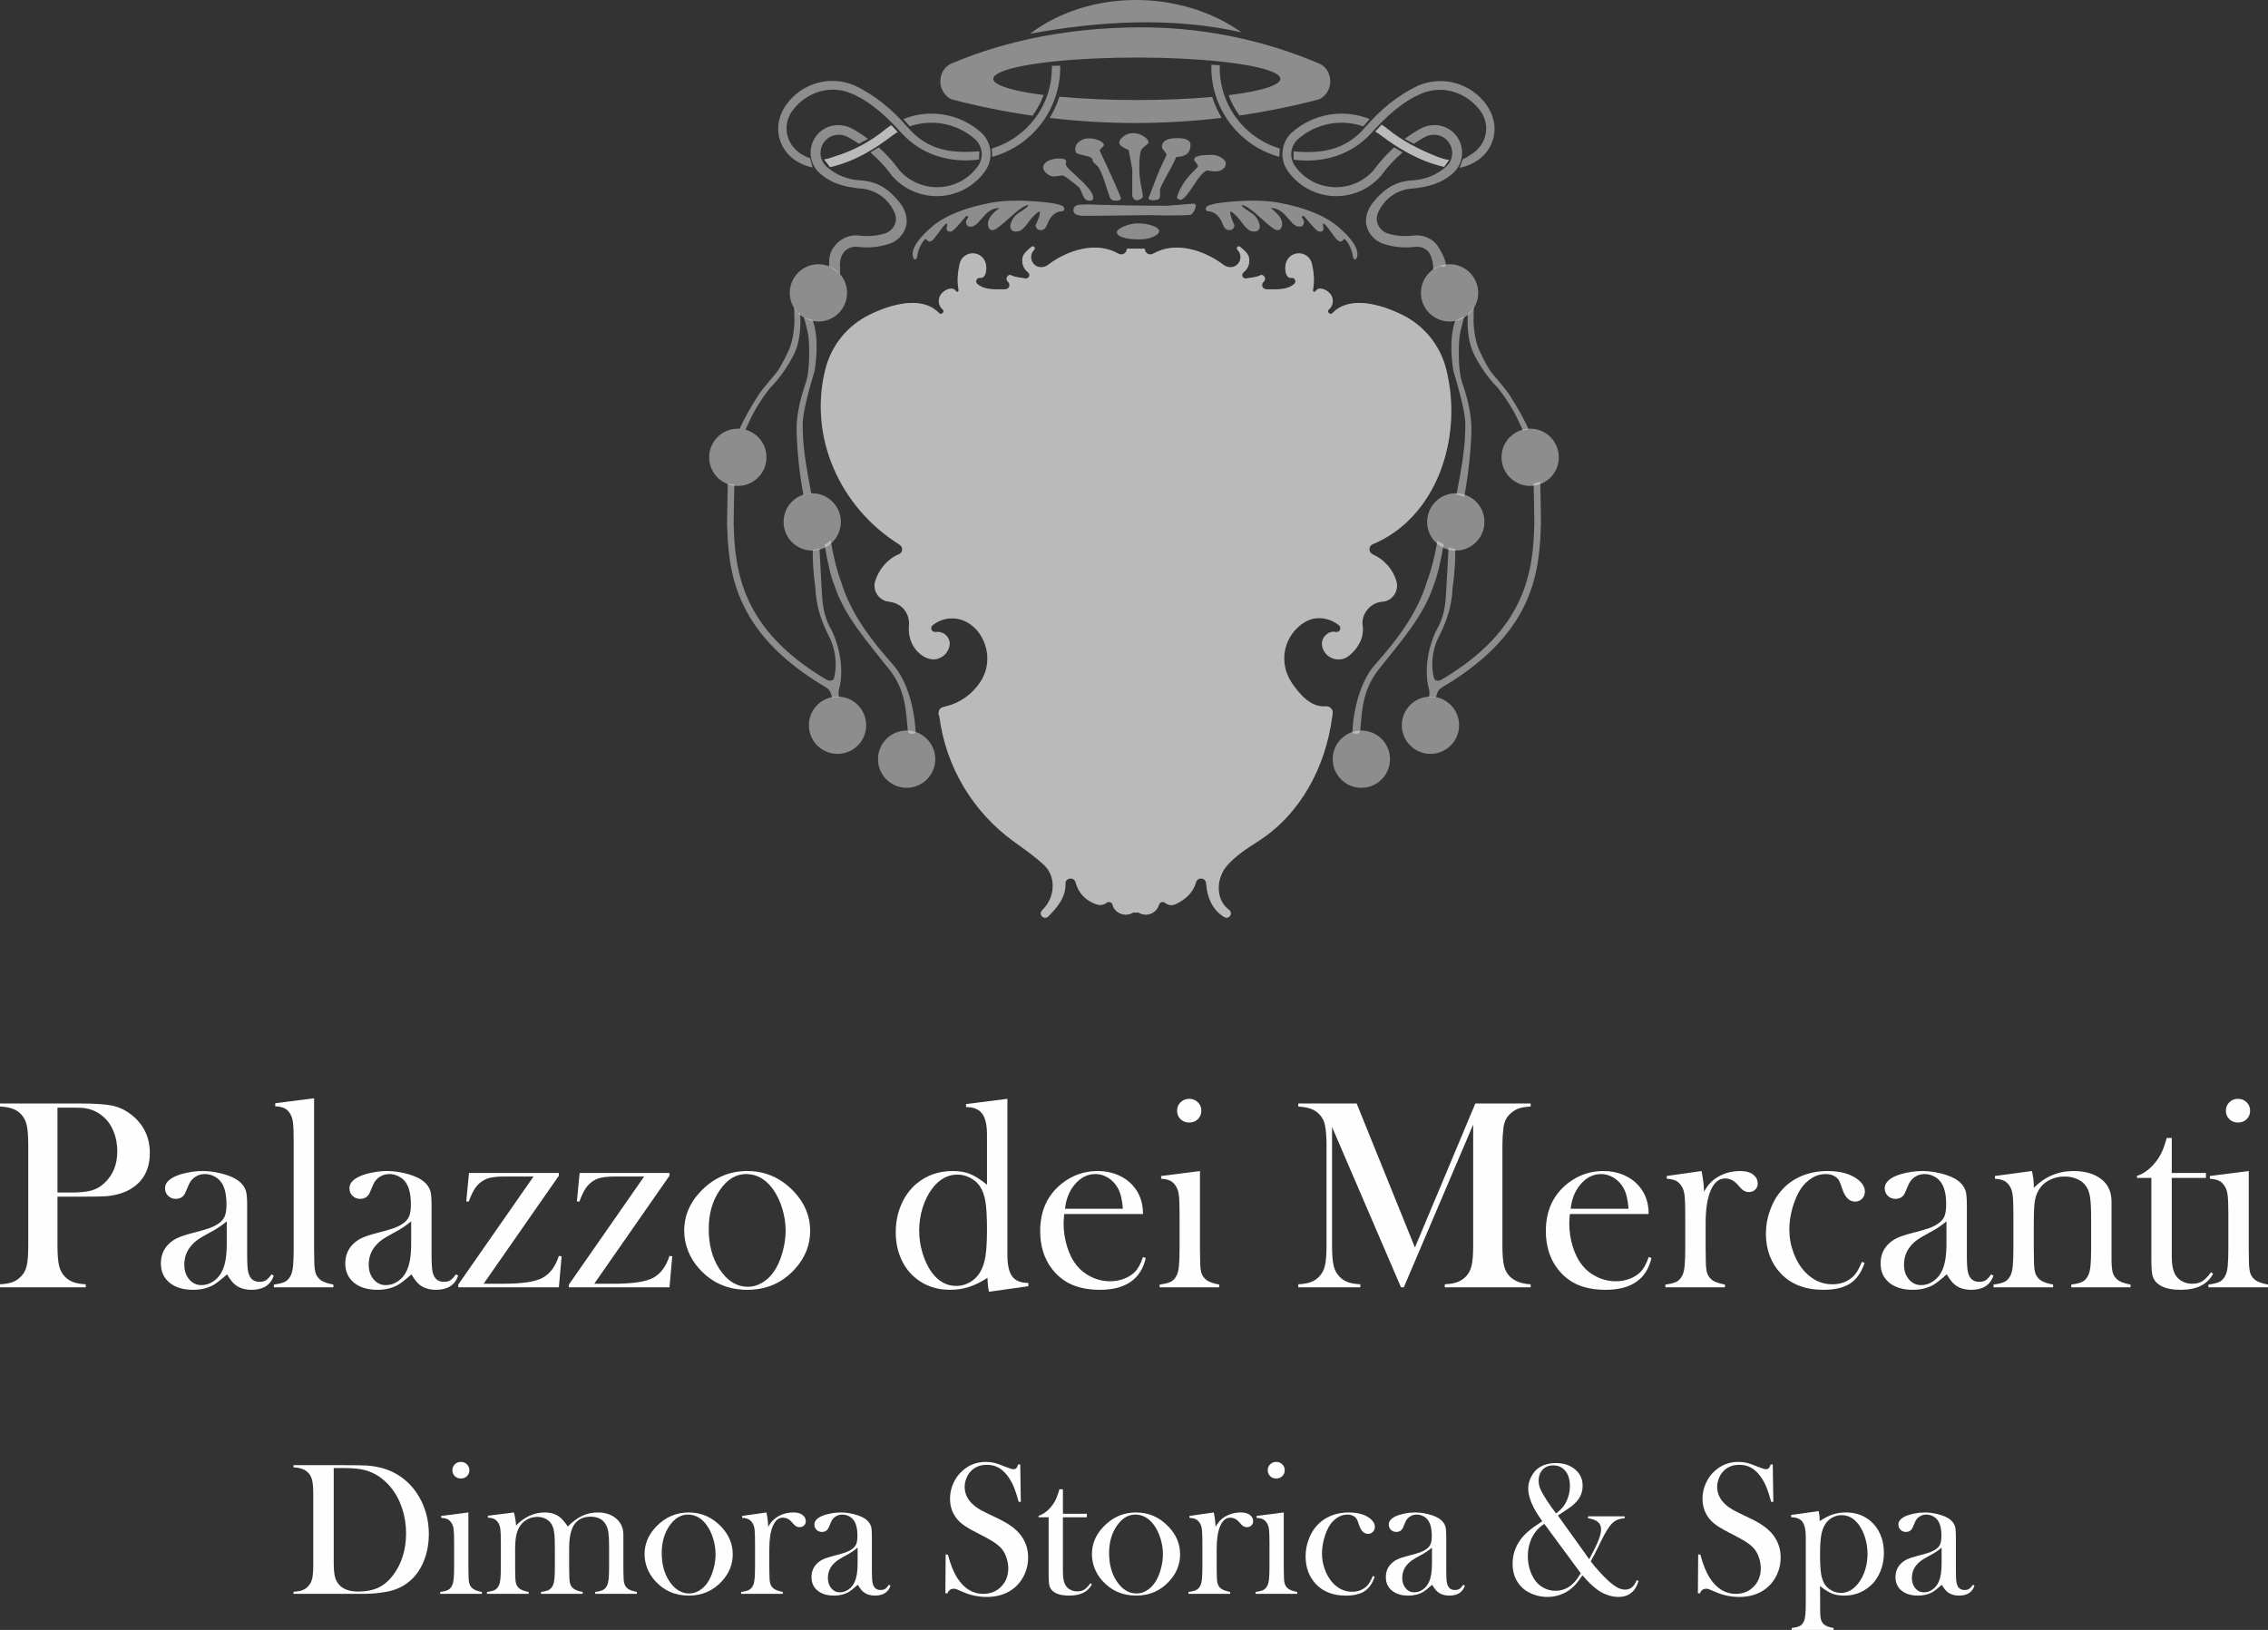 <?xml version="1.0" encoding="UTF-8"?>
<!DOCTYPE svg PUBLIC "-//W3C//DTD SVG 1.1//EN" "http://www.w3.org/Graphics/SVG/1.1/DTD/svg11.dtd">
<svg version="1.1" xmlns="http://www.w3.org/2000/svg" xmlns:xlink="http://www.w3.org/1999/xlink" x="0" y="0" width="1200" height="862.529" viewBox="0, 0, 1200, 862.529">
  <rect x="0" y="0" width="1200" height="862.529" fill="#333333" stroke="none"/>
  <g id="Livello_1">
    <g id="Dimora_Storica_&amp;_Spa">
      <path d="M155.287,842.314 C157.209,842.214 158.757,841.942 159.915,841.516 C161.089,841.09 162.126,840.392 163.062,839.423 C164.083,838.352 164.798,836.988 165.173,835.355 C165.563,833.705 165.752,831.187 165.752,827.784 L165.752,790.998 C165.752,787.338 165.53,784.651 165.07,782.951 C164.628,781.264 163.76,779.853 162.466,778.766 C160.832,777.402 158.434,776.637 155.287,776.467 L155.287,775.343 L182.698,775.343 C188.773,775.343 192.651,775.413 194.301,775.549 C201.314,776.075 207.269,778.067 212.152,781.537 C216.796,784.82 220.418,789.145 223.023,794.471 C225.608,799.813 226.902,805.631 226.902,811.909 C226.902,816.503 226.17,820.824 224.69,824.909 C223.209,828.974 221.151,832.361 218.532,835.049 C214.84,838.845 210.246,841.259 204.733,842.297 C200.598,843.063 196.394,843.439 192.123,843.439 L155.287,843.439 z M176.574,776.876 L176.574,826.526 C176.574,829.793 176.76,832.277 177.117,833.978 C177.492,835.664 178.171,837.125 179.175,838.315 C181.301,840.92 184.773,842.214 189.571,842.214 C193.673,842.214 197.178,841.532 200.087,840.188 C202.997,838.845 205.618,836.649 207.913,833.621 C210.176,830.694 211.896,827.341 213.087,823.549 C214.261,819.77 214.857,815.755 214.857,811.484 C214.857,806.773 214.141,802.262 212.711,798.007 C211.267,793.739 209.224,790.01 206.553,786.813 C202.861,782.389 198.453,779.461 193.317,778.014 C190.526,777.249 186.953,776.876 182.612,776.876 z" fill="#FEFEFE"/>
      <path d="M233.436,802.195 L247.832,800.356 L247.832,829.06 L247.882,832.837 C247.882,835.085 248.019,836.735 248.275,837.772 C248.545,838.811 249.056,839.679 249.822,840.375 C250.757,841.276 252.46,841.958 254.962,842.417 L254.962,843.438 L232.893,843.438 L232.893,842.417 C234.899,842.145 236.33,841.788 237.181,841.296 C238.049,840.817 238.744,840.002 239.274,838.844 C239.647,838.095 239.902,836.938 240.055,835.408 C240.208,833.874 240.278,831.645 240.278,828.738 L240.278,816.503 C240.278,813.1 240.191,810.701 240.022,809.341 C239.868,807.963 239.493,806.856 238.931,805.987 C238.371,805.069 237.673,804.387 236.874,803.981 C236.073,803.572 234.936,803.316 233.436,803.216 z M243.851,782.389 C242.557,782.389 241.485,781.979 240.634,781.147 C239.783,780.313 239.357,779.258 239.357,777.997 C239.357,776.773 239.783,775.735 240.651,774.883 C241.519,774.035 242.59,773.609 243.851,773.609 C245.108,773.609 246.179,774.035 247.048,774.883 C247.916,775.735 248.342,776.773 248.342,777.997 C248.342,779.258 247.916,780.313 247.065,781.147 C246.216,781.979 245.142,782.389 243.851,782.389" fill="#FEFEFE"/>
      <path d="M271.908,800.356 C272.519,802.687 272.895,804.983 273.065,807.281 C275.157,805.053 277.506,803.35 280.11,802.142 C282.728,800.951 285.434,800.356 288.261,800.356 C291.391,800.356 293.993,801.157 296.085,802.754 C297.346,803.709 298.793,805.393 300.426,807.774 C302.944,805.223 305.496,803.35 308.048,802.142 C310.599,800.951 313.373,800.356 316.317,800.356 C320.316,800.356 323.55,801.446 326.067,803.623 C328.569,805.784 329.827,808.642 329.827,812.148 L329.827,829.027 L329.877,832.804 C329.877,835.068 330.014,836.718 330.269,837.756 C330.542,838.811 331.051,839.679 331.783,840.375 C332.738,841.276 334.471,841.958 336.972,842.417 L336.972,843.439 L314.921,843.439 L314.921,842.417 C316.913,842.145 318.323,841.772 319.175,841.296 C320.01,840.817 320.725,840.002 321.284,838.828 C321.643,838.079 321.899,836.922 322.053,835.375 C322.206,833.825 322.272,831.612 322.272,828.738 L322.272,819.227 C322.272,815.551 322.153,812.864 321.933,811.161 C321.693,809.477 321.251,808.03 320.589,806.839 C319.022,804.014 316.335,802.601 312.522,802.601 C308.424,802.601 305.427,804.134 303.573,807.178 C301.957,809.8 301.139,813.885 301.139,819.43 L301.139,829.027 L301.191,832.804 C301.191,835.068 301.327,836.718 301.581,837.773 C301.854,838.811 302.366,839.679 303.097,840.375 C304.016,841.276 305.752,841.958 308.287,842.417 L308.287,843.439 L286.235,843.439 L286.235,842.417 C288.225,842.145 289.638,841.772 290.489,841.296 C291.322,840.817 292.036,839.985 292.599,838.828 C292.955,838.062 293.211,836.905 293.364,835.375 C293.517,833.825 293.583,831.595 293.583,828.721 L293.583,819.497 C293.583,815.602 293.466,812.761 293.211,810.957 C292.972,809.135 292.496,807.674 291.798,806.533 C291.065,805.343 290.047,804.407 288.719,803.726 C287.409,803.044 285.912,802.704 284.262,802.704 C282.373,802.704 280.603,803.147 278.953,804.048 C277.303,804.95 275.992,806.157 275.038,807.691 C274.136,809.051 273.507,810.685 273.132,812.591 C272.742,814.514 272.556,816.979 272.556,819.992 L272.556,829.111 L272.606,832.804 C272.606,835.068 272.742,836.718 272.999,837.756 C273.268,838.811 273.78,839.679 274.546,840.375 C275.48,841.276 277.2,841.958 279.701,842.417 L279.701,843.439 L257.65,843.439 L257.65,842.417 C259.639,842.145 261.053,841.789 261.921,841.296 C262.789,840.817 263.468,840.002 264.014,838.845 C264.369,838.079 264.625,836.922 264.778,835.391 C264.931,833.841 265.001,831.612 265.001,828.704 L265.001,816.436 C265.001,813.016 264.915,810.615 264.745,809.254 C264.592,807.877 264.217,806.753 263.654,805.887 C263.095,804.967 262.397,804.304 261.598,803.878 C260.797,803.47 259.658,803.216 258.159,803.113 L258.159,802.092 z" fill="#FEFEFE"/>
      <path d="M341.04,822.424 C341.04,817.048 343.03,812.251 347.012,808.03 C351.862,802.907 357.647,800.356 364.4,800.356 C371.14,800.356 376.908,802.907 381.722,808.03 C385.704,812.285 387.696,817.098 387.696,822.477 C387.696,827.8 385.807,832.531 382.012,836.682 C377.368,841.805 371.496,844.356 364.4,844.356 C357.288,844.356 351.403,841.805 346.723,836.682 C344.886,834.692 343.49,832.464 342.504,830.012 C341.533,827.547 341.04,825.029 341.04,822.424 z M350.125,821.862 C350.125,827.63 351.42,832.514 354.005,836.529 C356.915,841.006 360.488,843.235 364.69,843.235 C366.476,843.235 368.213,842.74 369.915,841.738 C371.599,840.75 373.062,839.353 374.287,837.567 C375.581,835.714 376.619,833.382 377.418,830.574 C378.219,827.784 378.608,825.079 378.608,822.457 C378.608,819.736 378.182,816.998 377.351,814.224 C376.499,811.467 375.358,809.084 373.931,807.095 C371.224,803.35 367.89,801.48 363.941,801.48 C360.199,801.48 356.965,803.453 354.244,807.401 C351.504,811.33 350.125,816.163 350.125,821.862" fill="#FEFEFE"/>
      <path d="M406.429,807.997 C407.603,805.904 408.93,804.337 410.427,803.283 C413.184,801.327 416.331,800.356 419.854,800.356 C422.016,800.356 423.666,800.832 424.788,801.803 C425.826,802.654 426.338,803.709 426.338,804.967 C426.338,805.904 426.032,806.653 425.419,807.248 C424.805,807.844 424.006,808.15 423.055,808.15 C421.913,808.15 420.925,807.674 420.111,806.753 L418.561,805.053 C417.336,803.759 415.889,803.113 414.223,803.113 C411.96,803.113 410.207,804.577 408.93,807.501 C407.672,810.412 407.043,814.48 407.043,819.703 L407.043,829.011 L407.093,832.804 C407.093,835.068 407.23,836.718 407.486,837.756 C407.756,838.811 408.267,839.679 409.033,840.375 C409.967,841.276 411.687,841.958 414.188,842.417 L414.188,843.439 L392.137,843.439 L392.137,842.417 C394.127,842.145 395.54,841.789 396.408,841.296 C397.277,840.817 397.955,840.002 398.501,838.845 C398.857,838.096 399.113,836.938 399.266,835.408 C399.419,833.875 399.489,831.645 399.489,828.738 L399.489,816.503 C399.489,813.1 399.402,810.701 399.232,809.341 C399.079,807.963 398.704,806.856 398.142,805.987 C397.582,805.07 396.884,804.387 396.085,803.981 C395.284,803.573 394.147,803.316 392.647,803.216 L392.647,802.195 L405.527,800.356 C406.122,803.333 406.429,805.868 406.429,807.997" fill="#FEFEFE"/>
      <path d="M470.339,838.625 L471.173,839.116 C469.982,842.603 467.242,844.356 462.954,844.356 C460.588,844.356 458.632,843.777 457.068,842.62 C456.03,841.855 454.973,840.511 453.869,838.625 C451.64,840.613 449.956,841.925 448.832,842.57 C446.67,843.761 444.152,844.356 441.294,844.356 C437.635,844.356 434.727,843.472 432.581,841.719 C430.439,839.949 429.367,837.584 429.367,834.589 C429.367,831.835 430.253,829.52 432.003,827.667 C432.991,826.629 434.131,825.81 435.426,825.199 C436.717,824.586 438.589,823.957 441.038,823.326 C443.932,822.594 446.058,821.982 447.422,821.489 C448.799,820.977 449.956,820.382 450.891,819.686 C451.946,818.921 452.677,818.036 453.07,816.998 C453.46,815.977 453.666,814.547 453.666,812.711 C453.666,808.828 452.933,806.004 451.486,804.217 C450.822,803.386 449.973,802.721 448.935,802.229 C447.897,801.736 446.806,801.48 445.685,801.48 C444.341,801.48 443.133,801.836 442.076,802.534 C441.005,803.233 440.222,804.184 439.694,805.426 L438.453,808.32 C437.791,809.885 436.597,810.668 434.88,810.668 C433.74,810.668 432.804,810.292 432.039,809.544 C431.274,808.795 430.899,807.844 430.899,806.72 C430.899,805.019 432.089,803.573 434.488,802.414 C435.781,801.803 437.381,801.31 439.288,800.934 C441.191,800.545 443.064,800.356 444.883,800.356 C446.943,800.356 449.088,800.629 451.317,801.157 C453.546,801.683 455.399,802.364 456.896,803.197 C459.041,804.424 460.385,806.021 460.931,807.98 C461.184,808.981 461.32,810.668 461.32,813.016 L461.32,831.476 C461.32,834.589 461.457,836.718 461.729,837.856 C462.308,840.222 463.685,841.396 465.848,841.396 C466.869,841.396 467.684,841.209 468.263,840.833 C468.842,840.478 469.54,839.729 470.339,838.625 z M453.766,818.988 C451.979,820.485 450.023,821.812 447.88,822.936 C445.479,824.244 443.812,825.216 442.894,825.877 C441.975,826.559 441.124,827.357 440.375,828.279 C438.828,830.218 438.044,832.464 438.044,835.032 C438.044,837.228 438.64,839.048 439.847,840.478 C441.058,841.908 442.571,842.62 444.425,842.62 C446.041,842.62 447.555,842.111 449.002,841.09 C450.432,840.085 451.503,838.725 452.235,837.025 C453.256,834.795 453.766,831.562 453.766,827.341 z" fill="#FEFEFE"/>
      <path d="M500.198,843.132 L500.351,822.51 L501.526,822.713 C502.923,827.956 504.589,832.071 506.529,835.085 C510.155,840.648 514.729,843.439 520.227,843.439 C524.07,843.439 527.237,842.161 529.738,839.593 C532.24,837.041 533.481,833.791 533.481,829.876 C533.481,828.176 533.208,826.44 532.646,824.686 C532.103,822.92 531.372,821.403 530.434,820.145 C529.465,818.852 528.105,817.61 526.352,816.402 C524.598,815.209 521.927,813.695 518.321,811.859 C515.138,810.275 512.723,808.915 511.039,807.827 C509.353,806.72 507.992,805.614 506.955,804.49 C504.08,801.36 502.65,797.548 502.65,793.057 C502.65,790.299 503.212,787.645 504.334,785.077 C505.441,782.524 507.005,780.33 509.014,778.493 C512.553,775.243 516.755,773.609 521.588,773.609 C523.168,773.609 524.615,773.762 525.96,774.069 C527.287,774.392 529.074,775.003 531.319,775.939 C532.988,776.603 534.126,777.029 534.722,777.199 C535.337,777.386 535.863,777.472 536.339,777.472 C537.496,777.472 538.278,776.637 538.687,774.936 L539.811,774.936 L540.117,794.741 L538.993,794.741 C538.092,791.577 537.326,789.145 536.662,787.458 C536.016,785.775 535.25,784.225 534.349,782.797 C532.716,780.193 530.912,778.27 528.954,777.013 C526.981,775.769 524.718,775.14 522.15,775.14 C518.421,775.14 515.48,776.4 513.302,778.936 C512.4,779.973 511.702,781.197 511.192,782.591 C510.663,783.988 510.408,785.383 510.408,786.797 C510.408,792.358 513.98,796.833 521.146,800.236 L528.172,803.639 C533.6,806.21 537.513,809.051 539.894,812.148 C542.636,815.618 543.996,819.65 543.996,824.244 C543.996,827.291 543.384,830.201 542.14,832.973 C540.407,836.835 537.802,839.832 534.349,841.925 C530.876,844.017 526.794,845.072 522.081,845.072 C517.776,845.072 513.641,844.22 509.676,842.503 C507.601,841.582 506.375,841.073 505.967,840.936 C505.577,840.8 505.118,840.733 504.622,840.733 C503.023,840.733 501.918,841.532 501.323,843.132 z" fill="#FEFEFE"/>
      <path d="M562.389,801.07 L575.047,801.07 L575.047,802.907 L562.389,802.907 L562.389,831.971 C562.389,835.475 562.984,837.959 564.176,839.456 C564.804,840.292 565.623,840.936 566.66,841.412 C567.678,841.872 568.786,842.111 569.977,842.111 C571.458,842.111 572.698,841.805 573.686,841.193 C574.674,840.58 575.762,839.456 576.953,837.823 L577.702,838.435 C576.613,840.445 575.081,841.925 573.108,842.893 C571.135,843.864 568.667,844.356 565.723,844.356 C561.81,844.356 558.969,843.592 557.166,842.061 C556.212,841.259 555.583,840.308 555.276,839.183 C554.988,838.079 554.835,836.07 554.835,833.179 L554.835,802.907 L549.508,802.907 L549.508,802.142 C551.651,801.463 553.66,800.119 555.48,798.126 C556.587,796.902 557.472,795.678 558.135,794.471 C558.799,793.26 559.445,791.679 560.04,789.757 L560.533,788.107 L562.389,788.107 z" fill="#FEFEFE"/>
      <path d="M577.738,822.424 C577.738,817.048 579.727,812.251 583.709,808.03 C588.56,802.907 594.344,800.356 601.097,800.356 C607.837,800.356 613.605,802.907 618.419,808.03 C622.401,812.285 624.393,817.098 624.393,822.477 C624.393,827.8 622.503,832.531 618.708,836.682 C614.064,841.805 608.193,844.356 601.097,844.356 C593.985,844.356 588.1,841.805 583.42,836.682 C581.583,834.692 580.186,832.464 579.202,830.012 C578.23,827.547 577.738,825.029 577.738,822.424 z M586.823,821.862 C586.823,827.63 588.117,832.514 590.702,836.529 C593.612,841.006 597.185,843.235 601.387,843.235 C603.173,843.235 604.91,842.74 606.613,841.738 C608.296,840.75 609.76,839.353 610.984,837.567 C612.278,835.714 613.315,833.382 614.114,830.574 C614.915,827.784 615.305,825.079 615.305,822.457 C615.305,819.736 614.879,816.998 614.048,814.224 C613.197,811.467 612.055,809.084 610.628,807.095 C607.92,803.35 604.587,801.48 600.639,801.48 C596.896,801.48 593.662,803.453 590.941,807.401 C588.2,811.33 586.823,816.163 586.823,821.862" fill="#FEFEFE"/>
      <path d="M643.126,807.997 C644.3,805.904 645.627,804.337 647.124,803.283 C649.881,801.327 653.028,800.356 656.551,800.356 C658.714,800.356 660.364,800.832 661.485,801.803 C662.523,802.654 663.035,803.709 663.035,804.967 C663.035,805.904 662.729,806.653 662.116,807.248 C661.502,807.844 660.703,808.15 659.751,808.15 C658.611,808.15 657.622,807.674 656.807,806.753 L655.258,805.053 C654.033,803.759 652.586,803.113 650.92,803.113 C648.657,803.113 646.904,804.577 645.627,807.501 C644.369,810.412 643.74,814.48 643.74,819.703 L643.74,829.011 L643.79,832.804 C643.79,835.068 643.927,836.718 644.183,837.756 C644.453,838.811 644.965,839.679 645.73,840.375 C646.665,841.276 648.384,841.958 650.886,842.417 L650.886,843.439 L628.834,843.439 L628.834,842.417 C630.824,842.145 632.237,841.789 633.105,841.296 C633.974,840.817 634.652,840.002 635.198,838.845 C635.554,838.096 635.81,836.938 635.964,835.408 C636.116,833.875 636.185,831.645 636.185,828.738 L636.185,816.503 C636.185,813.1 636.099,810.701 635.93,809.341 C635.777,807.963 635.401,806.856 634.839,805.987 C634.28,805.07 633.581,804.387 632.783,803.981 C631.981,803.573 630.843,803.316 629.343,803.216 L629.343,802.195 L642.224,800.356 C642.819,803.333 643.126,805.868 643.126,807.997" fill="#FEFEFE"/>
      <path d="M664.838,802.195 L679.235,800.356 L679.235,829.06 L679.285,832.837 C679.285,835.085 679.421,836.735 679.678,837.772 C679.948,838.811 680.459,839.679 681.225,840.375 C682.159,841.276 683.862,841.958 686.364,842.417 L686.364,843.438 L664.295,843.438 L664.295,842.417 C666.302,842.145 667.732,841.788 668.583,841.296 C669.452,840.817 670.147,840.002 670.676,838.844 C671.049,838.095 671.304,836.938 671.457,835.408 C671.61,833.874 671.68,831.645 671.68,828.738 L671.68,816.503 C671.68,813.1 671.594,810.701 671.424,809.341 C671.271,807.963 670.896,806.856 670.333,805.987 C669.774,805.069 669.076,804.387 668.277,803.981 C667.476,803.572 666.338,803.316 664.838,803.216 z M675.253,782.389 C673.96,782.389 672.888,781.979 672.036,781.147 C671.185,780.313 670.759,779.258 670.759,777.997 C670.759,776.773 671.185,775.735 672.053,774.883 C672.921,774.035 673.993,773.609 675.253,773.609 C676.511,773.609 677.582,774.035 678.451,774.883 C679.318,775.735 679.744,776.773 679.744,777.997 C679.744,779.258 679.318,780.313 678.467,781.147 C677.618,781.979 676.544,782.389 675.253,782.389" fill="#FEFEFE"/>
      <path d="M726.314,834.011 L727.335,834.354 C726.179,837.892 724.391,840.445 722.008,842.008 C719.61,843.575 716.327,844.356 712.142,844.356 C705.439,844.356 700.18,842.367 696.367,838.385 C692.641,834.454 690.789,829.503 690.789,823.532 C690.789,820.605 691.297,817.711 692.336,814.852 C693.357,811.995 694.77,809.56 696.557,807.537 C698.58,805.206 701.064,803.436 704.008,802.195 C706.952,800.967 710.149,800.356 713.639,800.356 C718.453,800.356 722.231,801.427 724.952,803.589 C726.603,804.916 727.438,806.363 727.438,807.963 C727.438,809.018 727.098,809.903 726.399,810.615 C725.701,811.33 724.852,811.689 723.848,811.689 C721.687,811.689 720.105,810.122 719.068,806.975 C718.606,805.528 718.233,804.54 717.944,804.014 C717.671,803.469 717.261,803.01 716.736,802.62 C715.714,801.853 714.454,801.48 712.957,801.48 C711.017,801.48 709.215,802.023 707.548,803.13 C706.101,804.081 704.859,805.291 703.855,806.736 C702.851,808.183 701.966,810.003 701.201,812.198 C700.044,815.551 699.464,818.852 699.464,822.068 C699.464,825.029 699.993,827.92 701.048,830.744 C702.119,833.568 703.549,835.934 705.369,837.823 C708.21,840.817 711.563,842.314 715.392,842.314 C718.573,842.314 721.21,841.296 723.286,839.236 C724.341,838.162 725.362,836.429 726.314,834.011" fill="#FEFEFE"/>
      <path d="M774.229,838.625 L775.065,839.116 C773.873,842.603 771.132,844.356 766.844,844.356 C764.48,844.356 762.523,843.777 760.96,842.62 C759.921,841.855 758.864,840.511 757.759,838.625 C755.53,840.613 753.847,841.925 752.723,842.57 C750.561,843.761 748.042,844.356 745.185,844.356 C741.526,844.356 738.618,843.472 736.473,841.719 C734.33,839.949 733.259,837.584 733.259,834.589 C733.259,831.835 734.143,829.52 735.894,827.667 C736.882,826.629 738.023,825.81 739.317,825.199 C740.607,824.586 742.48,823.957 744.929,823.326 C747.822,822.594 749.949,821.982 751.312,821.489 C752.689,820.977 753.847,820.382 754.782,819.686 C755.836,818.921 756.569,818.036 756.96,816.998 C757.35,815.977 757.556,814.547 757.556,812.711 C757.556,808.828 756.824,806.004 755.377,804.217 C754.712,803.386 753.863,802.721 752.826,802.229 C751.788,801.736 750.698,801.48 749.576,801.48 C748.232,801.48 747.024,801.836 745.967,802.534 C744.895,803.233 744.114,804.184 743.585,805.426 L742.344,808.32 C741.681,809.885 740.488,810.668 738.771,810.668 C737.63,810.668 736.696,810.292 735.93,809.544 C735.165,808.795 734.789,807.844 734.789,806.72 C734.789,805.019 735.98,803.573 738.379,802.414 C739.673,801.803 741.273,801.31 743.178,800.934 C745.082,800.545 746.955,800.356 748.775,800.356 C750.833,800.356 752.979,800.629 755.207,801.157 C757.436,801.683 759.29,802.364 760.787,803.197 C762.932,804.424 764.276,806.021 764.821,807.98 C765.075,808.981 765.211,810.668 765.211,813.016 L765.211,831.476 C765.211,834.589 765.347,836.718 765.62,837.856 C766.198,840.222 767.576,841.396 769.738,841.396 C770.759,841.396 771.575,841.209 772.153,840.833 C772.732,840.478 773.431,839.729 774.229,838.625 z M757.656,818.988 C755.87,820.485 753.913,821.812 751.771,822.936 C749.369,824.244 747.703,825.216 746.785,825.877 C745.867,826.559 745.015,827.357 744.267,828.279 C742.72,830.218 741.935,832.464 741.935,835.032 C741.935,837.228 742.53,839.048 743.738,840.478 C744.948,841.908 746.462,842.62 748.315,842.62 C749.932,842.62 751.446,842.111 752.893,841.09 C754.323,840.085 755.394,838.725 756.126,837.025 C757.147,834.795 757.656,831.562 757.656,827.341 z" fill="#FEFEFE"/>
      <path d="M824.287,801.973 L840.861,825.096 C843.19,820.757 844.823,817.441 845.742,815.125 C846.679,812.811 847.139,810.838 847.139,809.221 C847.139,806.021 844.84,804.081 840.229,803.419 L840.229,802.398 L859.626,802.398 L859.626,803.419 C858.096,803.556 856.852,803.811 855.884,804.184 C854.913,804.577 854.011,805.156 853.143,805.954 C851.443,807.537 849.35,810.904 846.849,816.061 L845.302,819.243 C844.467,821.03 843.259,823.359 841.659,826.237 C842.917,827.887 844.417,829.673 846.134,831.579 C847.854,833.485 849.367,835.049 850.711,836.276 C852.601,837.993 854.267,839.253 855.681,840.019 C857.092,840.8 858.469,841.193 859.813,841.193 C861.243,841.193 862.435,840.8 863.405,840.019 C864.373,839.236 865.225,837.959 865.957,836.189 L866.979,836.599 C865.312,842.247 861.736,845.072 856.224,845.072 C854.404,845.072 852.481,844.716 850.491,844.017 C848.483,843.319 846.663,842.367 845.029,841.14 C842.545,839.27 839.956,836.768 837.285,833.605 C835.825,835.731 834.634,837.331 833.695,838.402 C831.773,840.563 829.527,842.214 826.943,843.352 C824.371,844.493 821.633,845.072 818.706,845.072 C816.018,845.072 813.414,844.579 810.895,843.575 C808.394,842.587 806.337,841.226 804.754,839.49 C801.793,836.342 800.313,832.344 800.313,827.53 C800.313,822.783 801.743,818.459 804.618,814.581 C805.758,813.049 807.12,811.619 808.703,810.275 C810.284,808.915 812.462,807.348 815.236,805.561 L816.035,805.02 C813.975,802.092 812.495,799.777 811.627,798.093 C809.604,794.162 808.583,790.658 808.583,787.578 C808.583,785.655 809.042,783.733 809.977,781.843 C811.135,779.361 812.854,777.455 815.099,776.162 C817.362,774.867 820.066,774.222 823.233,774.222 C827.349,774.222 830.735,775.343 833.39,777.592 C836.044,779.82 837.372,782.711 837.372,786.234 C837.372,788.819 836.689,791.118 835.329,793.124 C833.968,795.133 831.757,797.106 828.712,799.029 C826.55,800.426 825.07,801.41 824.287,801.973 z M817.123,806.414 C814.368,808.097 812.206,810.462 810.675,813.475 C809.142,816.503 808.377,819.873 808.377,823.582 C808.377,826.133 808.77,828.618 809.568,831 C810.37,833.399 811.441,835.425 812.801,837.075 C814.062,838.572 815.592,839.729 817.362,840.563 C819.132,841.396 821.005,841.805 822.96,841.805 C826.041,841.805 828.796,840.853 831.211,838.931 C832.115,838.199 832.931,837.381 833.662,836.496 C834.394,835.594 835.295,834.284 836.401,832.567 z M823.333,800.884 C824.883,799.64 826.057,798.569 826.84,797.635 C827.604,796.699 828.303,795.575 828.898,794.281 C830.057,791.816 830.635,789.178 830.635,786.337 C830.635,783.001 829.834,780.363 828.25,778.39 C826.653,776.433 824.524,775.446 821.836,775.446 C819.524,775.446 817.652,776.195 816.238,777.692 C814.811,779.189 814.095,781.147 814.095,783.546 C814.095,784.974 814.385,786.404 814.964,787.834 C815.542,789.261 816.646,791.237 818.263,793.739 C819.83,796.138 821.513,798.519 823.333,800.884" fill="#FEFEFE"/>
      <path d="M898.352,843.132 L898.505,822.51 L899.679,822.713 C901.076,827.956 902.742,832.071 904.682,835.085 C908.308,840.648 912.883,843.439 918.381,843.439 C922.224,843.439 925.39,842.161 927.892,839.593 C930.393,837.041 931.634,833.791 931.634,829.876 C931.634,828.176 931.362,826.44 930.799,824.686 C930.257,822.92 929.525,821.403 928.587,820.145 C927.619,818.852 926.258,817.61 924.505,816.402 C922.752,815.209 920.081,813.695 916.474,811.859 C913.291,810.275 910.876,808.915 909.193,807.827 C907.506,806.72 906.146,805.614 905.108,804.49 C902.233,801.36 900.803,797.548 900.803,793.057 C900.803,790.299 901.365,787.645 902.486,785.077 C903.594,782.524 905.158,780.33 907.167,778.493 C910.706,775.243 914.908,773.609 919.741,773.609 C921.322,773.609 922.769,773.762 924.113,774.069 C925.44,774.392 927.226,775.003 929.472,775.939 C931.142,776.603 932.28,777.029 932.876,777.199 C933.49,777.386 934.016,777.472 934.492,777.472 C935.65,777.472 936.431,776.637 936.84,774.936 L937.964,774.936 L938.271,794.741 L937.147,794.741 C936.245,791.577 935.48,789.145 934.814,787.458 C934.169,785.775 933.404,784.225 932.503,782.797 C930.869,780.193 929.066,778.27 927.107,777.013 C925.134,775.769 922.872,775.14 920.304,775.14 C916.575,775.14 913.634,776.4 911.455,778.936 C910.553,779.973 909.855,781.197 909.346,782.591 C908.817,783.988 908.561,785.383 908.561,786.797 C908.561,792.358 912.134,796.833 919.299,800.236 L926.325,803.639 C931.754,806.21 935.666,809.051 938.048,812.148 C940.788,815.618 942.149,819.65 942.149,824.244 C942.149,827.291 941.537,830.201 940.294,832.973 C938.56,836.835 935.956,839.832 932.503,841.925 C929.03,844.017 924.948,845.072 920.234,845.072 C915.93,845.072 911.794,844.22 907.829,842.503 C905.753,841.582 904.529,841.073 904.12,840.936 C903.731,840.8 903.272,840.733 902.776,840.733 C901.176,840.733 900.071,841.532 899.476,843.132 z" fill="#FEFEFE"/>
      <path d="M962.991,839.286 L963.044,848.458 L963.044,851.894 C963.044,854.157 963.18,855.807 963.434,856.845 C963.706,857.902 964.218,858.787 964.984,859.519 C965.918,860.42 967.638,861.083 970.139,861.509 L970.139,862.529 L947.985,862.529 L947.985,861.509 C949.993,861.236 951.438,860.879 952.323,860.401 C953.19,859.942 953.889,859.126 954.434,857.969 C954.807,857.204 955.063,856.046 955.216,854.482 C955.37,852.915 955.436,850.687 955.436,847.793 L955.436,813.339 C955.436,809.577 954.841,806.89 953.666,805.309 C952.476,803.709 950.486,802.907 947.679,802.907 L947.679,801.683 L962.275,799.64 C962.618,801.224 962.788,802.687 962.788,804.014 L962.788,804.95 C965.256,803.3 967.552,802.126 969.713,801.41 C971.873,800.715 974.222,800.356 976.74,800.356 C981.793,800.356 986.114,801.87 989.706,804.9 C991.969,806.823 993.705,809.221 994.946,812.115 C996.17,815.006 996.783,818.189 996.783,821.676 C996.783,825.301 996.12,828.668 994.81,831.798 C993.499,834.912 991.646,837.501 989.211,839.526 C985.435,842.74 980.941,844.357 975.735,844.357 C973.253,844.357 971.091,844 969.288,843.269 C967.485,842.537 965.372,841.209 962.991,839.286 z M962.991,822.73 C962.991,827.324 963.197,830.781 963.587,833.109 C963.979,835.425 964.694,837.314 965.715,838.742 C966.651,840.002 967.858,841.023 969.372,841.789 C970.869,842.553 972.402,842.929 973.966,842.929 C977.471,842.929 980.535,841.259 983.137,837.943 C984.737,835.951 985.961,833.588 986.812,830.864 C987.681,828.143 988.106,825.282 988.106,822.322 C988.106,819.463 987.698,816.673 986.899,813.935 C986.081,811.177 984.94,808.828 983.495,806.873 C981.011,803.486 977.98,801.786 974.408,801.786 C972.658,801.786 971.005,802.212 969.441,803.08 C967.891,803.946 966.651,805.12 965.715,806.62 C964.694,808.217 963.979,810.208 963.587,812.591 C963.197,814.956 962.991,818.342 962.991,822.73" fill="#FEFEFE"/>
      <path d="M1043.88,838.625 L1044.716,839.116 C1043.524,842.603 1040.783,844.356 1036.495,844.356 C1034.131,844.356 1032.174,843.777 1030.611,842.62 C1029.572,841.855 1028.515,840.511 1027.41,838.625 C1025.181,840.613 1023.498,841.925 1022.374,842.57 C1020.212,843.761 1017.693,844.356 1014.836,844.356 C1011.177,844.356 1008.269,843.472 1006.124,841.719 C1003.981,839.949 1002.91,837.584 1002.91,834.589 C1002.91,831.835 1003.794,829.52 1005.545,827.667 C1006.533,826.629 1007.674,825.81 1008.968,825.199 C1010.258,824.586 1012.131,823.957 1014.58,823.326 C1017.473,822.594 1019.6,821.982 1020.963,821.489 C1022.34,820.977 1023.498,820.382 1024.433,819.686 C1025.487,818.921 1026.22,818.036 1026.611,816.998 C1027.001,815.977 1027.207,814.547 1027.207,812.711 C1027.207,808.828 1026.475,806.004 1025.028,804.217 C1024.363,803.386 1023.514,802.721 1022.477,802.229 C1021.439,801.736 1020.349,801.48 1019.227,801.48 C1017.883,801.48 1016.675,801.836 1015.618,802.534 C1014.546,803.233 1013.765,804.184 1013.236,805.426 L1011.995,808.32 C1011.332,809.885 1010.139,810.668 1008.422,810.668 C1007.281,810.668 1006.347,810.292 1005.581,809.544 C1004.816,808.795 1004.44,807.844 1004.44,806.72 C1004.44,805.019 1005.631,803.573 1008.03,802.414 C1009.324,801.803 1010.924,801.31 1012.829,800.934 C1014.733,800.545 1016.606,800.356 1018.426,800.356 C1020.484,800.356 1022.63,800.629 1024.858,801.157 C1027.088,801.683 1028.941,802.364 1030.438,803.197 C1032.583,804.424 1033.927,806.021 1034.472,807.98 C1034.726,808.981 1034.862,810.668 1034.862,813.016 L1034.862,831.476 C1034.862,834.589 1034.998,836.718 1035.271,837.856 C1035.849,840.222 1037.227,841.396 1039.389,841.396 C1040.41,841.396 1041.226,841.209 1041.804,840.833 C1042.383,840.478 1043.082,839.729 1043.88,838.625 z M1027.307,818.988 C1025.521,820.485 1023.564,821.812 1021.422,822.936 C1019.02,824.244 1017.354,825.216 1016.436,825.877 C1015.518,826.559 1014.666,827.357 1013.918,828.279 C1012.371,830.218 1011.586,832.464 1011.586,835.032 C1011.586,837.228 1012.181,839.048 1013.389,840.478 C1014.599,841.908 1016.113,842.62 1017.966,842.62 C1019.583,842.62 1021.097,842.111 1022.544,841.09 C1023.974,840.085 1025.045,838.725 1025.777,837.025 C1026.798,834.795 1027.307,831.562 1027.307,827.341 z" fill="#FEFEFE"/>
    </g>
    <g id="Palazzo_dei_Mercanti">
      <path d="M30.408,633.243 L30.408,658.862 C30.408,663.701 30.675,667.321 31.235,669.656 C31.769,672.013 32.789,673.957 34.247,675.487 C35.536,676.826 37.019,677.797 38.722,678.454 C40.4,679.085 42.61,679.475 45.381,679.62 L45.381,681.225 L0,681.225 L0,679.62 C2.746,679.475 4.958,679.085 6.661,678.454 C8.336,677.797 9.819,676.826 11.108,675.487 C12.616,673.957 13.637,672.037 14.171,669.703 C14.68,667.371 14.947,663.773 14.947,658.862 L14.947,606.31 C14.947,602.228 14.778,599.068 14.413,596.855 C14.049,594.642 13.442,592.845 12.59,591.484 C11.375,589.561 9.797,588.154 7.899,587.23 C6.005,586.306 3.525,585.747 0.487,585.552 L0,585.552 L0,583.949 L42.88,583.949 C50.365,583.949 55.882,584.336 59.43,585.09 C62.98,585.844 66.237,587.374 69.178,589.637 C75.912,594.765 79.267,601.619 79.267,610.15 C79.267,618.854 75.839,625.22 69.008,629.258 C65.46,631.347 61.133,632.611 56.052,633.026 C54.424,633.17 50.534,633.243 44.36,633.243 z M30.408,631.056 L37.383,631.056 C42.1,631.056 45.723,630.716 48.275,630.01 C50.801,629.33 53.086,628.064 55.08,626.195 C59.722,621.965 62.057,616.325 62.057,609.276 C62.057,605.364 61.375,601.789 60.014,598.533 C58.679,595.274 56.733,592.601 54.205,590.561 C51.313,588.129 47.86,586.718 43.875,586.281 C42.781,586.184 40.303,586.136 36.387,586.136 L30.408,586.136 z" fill="#FEFEFE"/>
      <path d="M143.653,674.347 L144.847,675.051 C143.143,680.034 139.232,682.539 133.104,682.539 C129.726,682.539 126.93,681.712 124.696,680.06 C123.212,678.966 121.704,677.043 120.126,674.347 C116.94,677.191 114.533,679.064 112.931,679.984 C109.842,681.687 106.247,682.539 102.162,682.539 C96.936,682.539 92.779,681.273 89.715,678.771 C86.654,676.241 85.121,672.864 85.121,668.587 C85.121,664.647 86.387,661.341 88.889,658.692 C90.3,657.209 91.928,656.043 93.775,655.17 C95.623,654.293 98.297,653.394 101.797,652.496 C105.93,651.449 108.968,650.576 110.913,649.869 C112.881,649.14 114.533,648.288 115.872,647.292 C117.378,646.199 118.423,644.935 118.982,643.452 C119.542,641.994 119.834,639.951 119.834,637.328 C119.834,631.784 118.788,627.75 116.723,625.198 C115.775,624.008 114.558,623.059 113.075,622.355 C111.592,621.648 110.037,621.283 108.434,621.283 C106.514,621.283 104.786,621.795 103.28,622.792 C101.747,623.788 100.632,625.148 99.877,626.923 L98.102,631.056 C97.153,633.293 95.453,634.408 92.999,634.408 C91.368,634.408 90.032,633.874 88.939,632.806 C87.845,631.737 87.311,630.374 87.311,628.771 C87.311,626.339 89.011,624.275 92.439,622.622 C94.288,621.745 96.572,621.041 99.293,620.507 C102.017,619.948 104.689,619.681 107.29,619.681 C110.231,619.681 113.295,620.068 116.478,620.821 C119.665,621.575 122.313,622.549 124.45,623.74 C127.514,625.488 129.434,627.775 130.213,630.569 C130.578,632.004 130.772,634.408 130.772,637.764 L130.772,664.138 C130.772,668.587 130.967,671.623 131.354,673.253 C132.181,676.631 134.151,678.31 137.236,678.31 C138.695,678.31 139.863,678.042 140.689,677.505 C141.516,676.996 142.512,675.927 143.653,674.347 z M119.979,646.296 C117.428,648.436 114.631,650.33 111.57,651.936 C108.141,653.806 105.76,655.191 104.447,656.141 C103.133,657.111 101.92,658.255 100.849,659.568 C98.636,662.34 97.518,665.548 97.518,669.219 C97.518,672.354 98.369,674.953 100.095,676.996 C101.823,679.038 103.984,680.06 106.634,680.06 C108.943,680.06 111.108,679.331 113.172,677.873 C115.215,676.437 116.745,674.491 117.792,672.063 C119.25,668.876 119.979,664.26 119.979,658.23 z" fill="#FEFEFE"/>
      <path d="M145.623,583.802 L166.189,581.178 L166.189,660.612 L166.262,666.032 C166.262,669.266 166.456,671.623 166.82,673.106 C167.21,674.614 167.939,675.853 169.033,676.851 C170.368,678.14 172.823,679.111 176.398,679.767 L176.398,681.225 L144.894,681.225 L144.894,679.767 C147.738,679.378 149.755,678.868 150.997,678.161 C152.234,677.483 153.208,676.314 153.985,674.661 C154.497,673.567 154.861,671.915 155.081,669.703 C155.298,667.516 155.395,664.332 155.395,660.15 L155.395,604.365 C155.395,599.554 155.273,596.125 155.031,594.155 C154.811,592.164 154.277,590.536 153.475,589.32 C152.674,587.984 151.678,587.036 150.534,586.476 C149.391,585.892 147.763,585.552 145.623,585.407 z" fill="#FEFEFE"/>
      <path d="M241.224,674.347 L242.418,675.051 C240.715,680.034 236.803,682.539 230.675,682.539 C227.298,682.539 224.501,681.712 222.266,680.06 C220.784,678.966 219.275,677.043 217.697,674.347 C214.511,677.191 212.104,679.064 210.502,679.984 C207.413,681.687 203.818,682.539 199.733,682.539 C194.507,682.539 190.35,681.273 187.286,678.771 C184.226,676.241 182.692,672.864 182.692,668.587 C182.692,664.647 183.959,661.341 186.46,658.692 C187.87,657.209 189.499,656.043 191.346,655.17 C193.194,654.293 195.868,653.394 199.368,652.496 C203.501,651.449 206.539,650.576 208.484,649.869 C210.452,649.14 212.104,648.288 213.443,647.292 C214.948,646.199 215.994,644.935 216.554,643.452 C217.113,641.994 217.405,639.951 217.405,637.328 C217.405,631.784 216.359,627.75 214.294,625.198 C213.346,624.008 212.13,623.059 210.646,622.355 C209.163,621.648 207.608,621.283 206.005,621.283 C204.085,621.283 202.357,621.795 200.852,622.792 C199.318,623.788 198.202,625.148 197.448,626.923 L195.673,631.056 C194.724,633.293 193.024,634.408 190.57,634.408 C188.939,634.408 187.603,633.874 186.51,632.806 C185.416,631.737 184.882,630.374 184.882,628.771 C184.882,626.339 186.583,624.275 190.01,622.622 C191.858,621.745 194.143,621.041 196.864,620.507 C199.588,619.948 202.259,619.681 204.862,619.681 C207.802,619.681 210.866,620.068 214.05,620.821 C217.235,621.575 219.884,622.549 222.021,623.74 C225.085,625.488 227.005,627.775 227.785,630.569 C228.149,632.004 228.343,634.408 228.343,637.764 L228.343,664.138 C228.343,668.587 228.538,671.623 228.925,673.253 C229.752,676.631 231.722,678.31 234.807,678.31 C236.266,678.31 237.434,678.042 238.261,677.505 C239.087,676.996 240.083,675.927 241.224,674.347 z M217.55,646.296 C214.998,648.436 212.202,650.33 209.14,651.936 C205.713,653.806 203.331,655.191 202.018,656.141 C200.704,657.111 199.491,658.255 198.42,659.568 C196.207,662.34 195.088,665.548 195.088,669.219 C195.088,672.354 195.94,674.953 197.665,676.996 C199.394,679.038 201.555,680.06 204.205,680.06 C206.515,680.06 208.679,679.331 210.743,677.873 C212.786,676.437 214.317,674.491 215.363,672.063 C216.821,668.876 217.55,664.26 217.55,658.23 z" fill="#FEFEFE"/>
      <path d="M248.152,620.702 L295.699,620.702 L295.699,622.159 L255.883,679.331 L265.511,679.331 C270.953,679.331 275.45,679.063 278.95,678.551 C282.476,678.017 285.222,677.216 287.214,676.123 C291.079,673.957 293.901,670.117 295.699,664.599 L297.156,664.819 L295.699,681.225 L242.465,681.225 L242.465,679.767 L282.281,622.596 L266.676,622.596 C262.884,622.596 259.943,622.961 257.877,623.665 C255.81,624.394 253.963,625.66 252.36,627.483 C250.826,629.258 249.393,632.051 248.008,635.87 L246.695,635.722 z" fill="#FEFEFE"/>
      <path d="M306.684,620.702 L354.23,620.702 L354.23,622.159 L314.415,679.331 L324.041,679.331 C329.485,679.331 333.981,679.063 337.482,678.551 C341.007,678.017 343.754,677.216 345.746,676.123 C349.611,673.957 352.432,670.117 354.23,664.599 L355.688,664.819 L354.23,681.225 L300.997,681.225 L300.997,679.767 L340.813,622.596 L325.208,622.596 C321.416,622.596 318.474,622.961 316.409,623.665 C314.342,624.394 312.494,625.66 310.891,627.483 C309.358,629.258 307.925,632.051 306.54,635.87 L305.226,635.722 z" fill="#FEFEFE"/>
      <path d="M362.007,651.207 C362.007,643.525 364.851,636.671 370.541,630.641 C377.468,623.326 385.732,619.681 395.381,619.681 C405.006,619.681 413.248,623.326 420.127,630.641 C425.815,636.718 428.659,643.596 428.659,651.279 C428.659,658.887 425.959,665.646 420.539,671.576 C413.905,678.891 405.519,682.539 395.381,682.539 C385.223,682.539 376.811,678.891 370.127,671.576 C367.503,668.732 365.507,665.548 364.1,662.048 C362.714,658.522 362.007,654.924 362.007,651.207 z M374.988,650.403 C374.988,658.645 376.835,665.621 380.531,671.356 C384.689,677.75 389.791,680.934 395.796,680.934 C398.348,680.934 400.828,680.23 403.259,678.794 C405.663,677.386 407.756,675.39 409.506,672.839 C411.351,670.19 412.834,666.859 413.977,662.849 C415.118,658.862 415.678,654.997 415.678,651.254 C415.678,647.365 415.071,643.452 413.88,639.489 C412.664,635.552 411.036,632.149 408.994,629.306 C405.129,623.957 400.365,621.283 394.725,621.283 C389.38,621.283 384.76,624.105 380.87,629.742 C376.958,635.357 374.988,642.261 374.988,650.403" fill="#FEFEFE"/>
      <path d="M523.238,683.56 C522.751,681.251 522.51,678.794 522.51,676.194 C519.009,678.429 515.678,680.06 512.592,681.055 C509.481,682.052 506.151,682.539 502.603,682.539 C495.382,682.539 489.232,680.374 484.104,676.047 C480.845,673.3 478.319,669.85 476.569,665.693 C474.819,661.561 473.942,657.014 473.942,652.081 C473.942,646.855 474.891,642.019 476.786,637.595 C478.684,633.145 481.332,629.45 484.761,626.509 C490.156,621.965 496.573,619.681 504.011,619.681 C507.608,619.681 510.695,620.189 513.249,621.236 C515.826,622.279 518.814,624.177 522.217,626.923 L522.217,600.453 C522.217,595.275 521.366,591.557 519.64,589.273 C517.94,586.986 515.096,585.844 511.134,585.844 L511.134,584.239 L533.011,581.47 L533.011,664.015 C533.011,669.363 533.859,673.203 535.587,675.466 C537.287,677.75 540.131,678.891 544.094,678.891 L544.094,680.641 z M522.217,650.526 C522.217,643.939 521.924,638.981 521.366,635.674 C520.806,632.369 519.787,629.67 518.327,627.555 C517.039,625.758 515.339,624.296 513.173,623.203 C511.036,622.109 508.825,621.575 506.54,621.575 C501.484,621.575 497.107,623.957 493.437,628.699 C491.202,631.564 489.475,634.968 488.211,638.905 C486.973,642.868 486.338,646.927 486.338,651.11 C486.338,655.191 486.922,659.204 488.114,663.116 C489.305,667.053 490.91,670.41 492.927,673.229 C496.476,678.064 500.827,680.497 505.981,680.497 C508.435,680.497 510.769,679.89 513.003,678.648 C515.216,677.411 517.016,675.683 518.402,673.496 C519.81,671.211 520.806,668.415 521.366,665.062 C521.924,661.705 522.217,656.87 522.217,650.526" fill="#FEFEFE"/>
      <path d="M563.051,642.431 C562.857,644.765 562.759,646.44 562.759,647.486 C562.759,651.619 563.369,655.678 564.584,659.615 C565.775,663.553 567.428,666.836 569.518,669.46 C571.632,672.11 574.282,674.224 577.443,675.733 C580.579,677.263 583.884,678.017 587.36,678.017 C589.911,678.017 592.344,677.58 594.628,676.729 C596.938,675.877 598.832,674.686 600.363,673.156 C602.066,671.503 603.524,668.854 604.762,665.184 L606.223,665.693 C604.982,671.259 602.333,675.466 598.273,678.284 C594.214,681.128 588.818,682.539 582.059,682.539 C576.226,682.539 571.218,681.615 567.038,679.767 C562.857,677.92 559.309,675.051 556.418,671.211 C552.38,665.863 550.362,659.251 550.362,651.424 C550.362,640.752 554.181,632.369 561.838,626.292 C567.378,621.892 573.722,619.681 580.846,619.681 C584.636,619.681 588.136,620.359 591.37,621.698 C594.602,623.059 597.325,625.003 599.562,627.555 C603.037,631.517 604.762,636.476 604.762,642.431 z M594.116,639.659 C593.777,634.946 592.902,631.323 591.492,628.771 C590.228,626.462 588.501,624.639 586.386,623.301 C584.249,621.965 581.987,621.283 579.58,621.283 C575.523,621.283 571.95,623.033 568.911,626.509 C565.848,630.009 564.047,634.387 563.491,639.659 z" fill="#FEFEFE"/>
      <path d="M614.34,622.305 L634.905,619.681 L634.905,660.687 L634.978,666.082 C634.978,669.291 635.173,671.647 635.537,673.131 C635.927,674.614 636.656,675.853 637.749,676.851 C639.085,678.14 641.518,679.111 645.09,679.767 L645.09,681.225 L613.564,681.225 L613.564,679.767 C616.432,679.378 618.472,678.868 619.688,678.161 C620.929,677.483 621.925,676.314 622.679,674.661 C623.213,673.593 623.578,671.94 623.798,669.753 C624.015,667.566 624.112,664.379 624.112,660.225 L624.112,642.748 C624.112,637.887 623.99,634.458 623.747,632.514 C623.528,630.543 622.993,628.966 622.192,627.725 C621.391,626.412 620.395,625.44 619.251,624.856 C618.108,624.275 616.479,623.91 614.34,623.762 z M629.218,594.011 C627.37,594.011 625.837,593.427 624.624,592.236 C623.408,591.045 622.799,589.54 622.799,587.739 C622.799,585.989 623.408,584.506 624.646,583.293 C625.887,582.076 627.417,581.47 629.218,581.47 C631.016,581.47 632.546,582.076 633.787,583.293 C635.025,584.506 635.635,585.989 635.635,587.739 C635.635,589.54 635.025,591.045 633.812,592.236 C632.596,593.427 631.063,594.011 629.218,594.011" fill="#FEFEFE"/>
      <path d="M809.868,585.552 C807.17,585.697 805.007,586.064 803.354,586.646 C801.724,587.256 800.219,588.226 798.833,589.611 C797.786,590.608 797.01,591.727 796.476,592.943 C795.964,594.155 795.599,595.689 795.405,597.537 C795.09,600.016 794.921,602.932 794.921,606.31 L794.921,658.862 C794.921,663.773 795.21,667.396 795.769,669.778 C796.353,672.16 797.375,674.054 798.833,675.487 C801.457,678.017 805.127,679.378 809.868,679.62 L809.868,681.225 L764.437,681.225 L764.437,679.62 C767.184,679.475 769.396,679.085 771.099,678.454 C772.774,677.797 774.282,676.826 775.62,675.487 C777.079,673.957 778.1,672.013 778.634,669.68 C779.193,667.321 779.46,663.723 779.46,658.862 L779.46,595.105 L742.755,681.225 L741.273,681.225 L704.788,596.393 L704.788,658.862 C704.788,663.773 705.055,667.371 705.614,669.703 C706.148,672.037 707.169,673.957 708.63,675.487 C709.966,676.874 711.474,677.873 713.149,678.479 C714.852,679.085 717.039,679.475 719.76,679.62 L719.76,681.225 L686.923,681.225 L686.923,679.62 C689.62,679.475 691.81,679.085 693.51,678.479 C695.187,677.873 696.693,676.874 698.031,675.487 C699.49,673.957 700.511,672.013 701.045,669.68 C701.604,667.321 701.871,663.723 701.871,658.862 L701.871,606.31 C701.871,604.123 701.799,602.056 701.651,600.088 C701.409,596.588 700.875,594.011 700.024,592.405 C698.833,590.171 697.205,588.518 695.137,587.447 C693.073,586.379 690.326,585.747 686.923,585.552 L686.923,583.949 L717.818,583.949 L748.638,660.151 L780.601,583.949 L809.868,583.949 z" fill="#FEFEFE"/>
      <path d="M830.601,642.431 C830.407,644.765 830.31,646.44 830.31,647.486 C830.31,651.619 830.918,655.678 832.135,659.615 C833.325,663.553 834.978,666.836 837.068,669.46 C839.183,672.11 841.832,674.224 844.993,675.733 C848.129,677.263 851.434,678.017 854.91,678.017 C857.462,678.017 859.894,677.58 862.178,676.729 C864.488,675.877 866.383,674.686 867.913,673.156 C869.616,671.503 871.074,668.854 872.313,665.184 L873.773,665.693 C872.532,671.259 869.883,675.466 865.823,678.284 C861.763,681.128 856.368,682.539 849.61,682.539 C843.777,682.539 838.768,681.615 834.589,679.767 C830.407,677.92 826.859,675.051 823.967,671.211 C819.93,665.863 817.913,659.251 817.913,651.424 C817.913,640.752 821.73,632.369 829.388,626.292 C834.928,621.892 841.273,619.681 848.396,619.681 C852.186,619.681 855.687,620.359 858.919,621.698 C862.153,623.059 864.875,625.003 867.112,627.555 C870.587,631.517 872.313,636.476 872.313,642.431 z M861.666,639.659 C861.326,634.946 860.453,631.323 859.042,628.771 C857.779,626.462 856.051,624.639 853.937,623.301 C851.8,621.965 849.537,621.283 847.13,621.283 C843.073,621.283 839.5,623.033 836.462,626.509 C833.398,630.009 831.598,634.387 831.041,639.659 z" fill="#FEFEFE"/>
      <path d="M901.579,630.594 C903.258,627.602 905.152,625.368 907.292,623.86 C911.23,621.066 915.726,619.681 920.757,619.681 C923.845,619.681 926.202,620.359 927.808,621.745 C929.292,622.961 930.02,624.469 930.02,626.266 C930.02,627.602 929.58,628.673 928.707,629.526 C927.833,630.374 926.689,630.813 925.329,630.813 C923.698,630.813 922.291,630.132 921.124,628.819 L918.912,626.389 C917.162,624.542 915.094,623.618 912.713,623.618 C909.479,623.618 906.975,625.707 905.152,629.89 C903.355,634.044 902.456,639.854 902.456,647.317 L902.456,660.612 L902.528,666.032 C902.528,669.266 902.723,671.623 903.088,673.106 C903.478,674.614 904.206,675.853 905.3,676.851 C906.636,678.14 909.09,679.111 912.666,679.767 L912.666,681.225 L881.161,681.225 L881.161,679.767 C884.005,679.378 886.022,678.868 887.263,678.161 C888.502,677.483 889.476,676.314 890.252,674.661 C890.764,673.593 891.128,671.94 891.348,669.753 C891.565,667.566 891.663,664.379 891.663,660.225 L891.663,642.748 C891.663,637.887 891.54,634.458 891.298,632.514 C891.078,630.543 890.544,628.966 889.743,627.725 C888.941,626.412 887.945,625.44 886.802,624.856 C885.658,624.275 884.03,623.91 881.89,623.762 L881.89,622.305 L900.291,619.681 C901.142,623.932 901.579,627.555 901.579,630.594" fill="#FEFEFE"/>
      <path d="M985.098,667.76 L986.557,668.245 C984.904,673.3 982.352,676.948 978.949,679.183 C975.52,681.42 970.829,682.539 964.85,682.539 C955.275,682.539 947.762,679.695 942.319,674.007 C936.996,668.392 934.344,661.319 934.344,652.784 C934.344,648.605 935.073,644.473 936.557,640.388 C938.014,636.307 940.031,632.831 942.587,629.937 C945.478,626.606 949.028,624.079 953.232,622.305 C957.437,620.554 962.006,619.681 966.989,619.681 C973.868,619.681 979.266,621.211 983.154,624.296 C985.513,626.195 986.704,628.259 986.704,630.543 C986.704,632.051 986.217,633.315 985.221,634.336 C984.224,635.357 983.008,635.87 981.573,635.87 C978.487,635.87 976.227,633.633 974.745,629.136 C974.088,627.068 973.553,625.66 973.139,624.906 C972.749,624.127 972.168,623.47 971.413,622.913 C969.956,621.818 968.155,621.283 966.018,621.283 C963.247,621.283 960.67,622.062 958.288,623.643 C956.221,625.003 954.449,626.729 953.013,628.796 C951.579,630.861 950.316,633.463 949.222,636.598 C947.569,641.388 946.741,646.101 946.741,650.695 C946.741,654.924 947.495,659.057 949.003,663.091 C950.533,667.126 952.576,670.507 955.177,673.203 C959.237,677.483 964.023,679.62 969.494,679.62 C974.038,679.62 977.806,678.161 980.771,675.22 C982.28,673.69 983.738,671.211 985.098,667.76" fill="#FEFEFE"/>
      <path d="M1053.547,674.347 L1054.741,675.051 C1053.038,680.034 1049.125,682.539 1042.999,682.539 C1039.62,682.539 1036.823,681.712 1034.589,680.06 C1033.106,678.966 1031.598,677.043 1030.021,674.347 C1026.834,677.191 1024.427,679.064 1022.824,679.984 C1019.736,681.687 1016.141,682.539 1012.056,682.539 C1006.831,682.539 1002.673,681.273 999.61,678.771 C996.549,676.241 995.016,672.864 995.016,668.587 C995.016,664.647 996.282,661.341 998.783,658.692 C1000.194,657.209 1001.821,656.043 1003.67,655.17 C1005.517,654.293 1008.191,653.394 1011.692,652.496 C1015.823,651.449 1018.862,650.576 1020.807,649.869 C1022.774,649.14 1024.427,648.288 1025.766,647.292 C1027.271,646.199 1028.317,644.935 1028.877,643.452 C1029.436,641.994 1029.728,639.951 1029.728,637.328 C1029.728,631.784 1028.682,627.75 1026.617,625.198 C1025.668,624.008 1024.453,623.059 1022.969,622.355 C1021.486,621.648 1019.93,621.283 1018.328,621.283 C1016.408,621.283 1014.68,621.795 1013.175,622.792 C1011.641,623.788 1010.525,625.148 1009.771,626.923 L1007.997,631.056 C1007.047,633.293 1005.347,634.408 1002.893,634.408 C1001.263,634.408 999.927,633.874 998.833,632.806 C997.74,631.737 997.206,630.374 997.206,628.771 C997.206,626.339 998.906,624.275 1002.334,622.622 C1004.181,621.745 1006.465,621.041 1009.187,620.507 C1011.911,619.948 1014.582,619.681 1017.185,619.681 C1020.126,619.681 1023.189,620.068 1026.373,620.821 C1029.558,621.575 1032.208,622.549 1034.345,623.74 C1037.408,625.488 1039.328,627.775 1040.107,630.569 C1040.472,632.004 1040.666,634.408 1040.666,637.764 L1040.666,664.138 C1040.666,668.587 1040.862,671.623 1041.248,673.253 C1042.074,676.631 1044.044,678.31 1047.13,678.31 C1048.588,678.31 1049.757,678.042 1050.584,677.505 C1051.41,676.996 1052.406,675.927 1053.547,674.347 z M1029.873,646.296 C1027.321,648.436 1024.524,650.33 1021.464,651.936 C1018.036,653.806 1015.653,655.191 1014.341,656.141 C1013.028,657.111 1011.814,658.255 1010.742,659.568 C1008.531,662.34 1007.412,665.548 1007.412,669.219 C1007.412,672.354 1008.264,674.953 1009.988,676.996 C1011.716,679.038 1013.879,680.06 1016.528,680.06 C1018.837,680.06 1021.002,679.331 1023.067,677.873 C1025.109,676.437 1026.64,674.491 1027.685,672.063 C1029.144,668.876 1029.873,664.26 1029.873,658.23 z" fill="#FEFEFE"/>
      <path d="M1075.087,619.681 C1075.741,622.452 1076.083,625.029 1076.083,627.433 L1076.083,628.576 C1081.966,622.644 1088.964,619.681 1097.084,619.681 C1103.135,619.681 1108.022,621.088 1111.741,623.932 C1115.387,626.753 1117.21,630.716 1117.21,635.891 L1117.21,666.032 C1117.21,669.266 1117.404,671.623 1117.769,673.106 C1118.158,674.614 1118.888,675.853 1119.981,676.851 C1121.295,678.14 1123.723,679.111 1127.274,679.767 L1127.274,681.225 L1095.917,681.225 L1095.917,679.767 C1098.761,679.378 1100.779,678.844 1102.016,678.161 C1103.258,677.483 1104.229,676.292 1105.008,674.639 C1105.517,673.546 1105.882,671.893 1106.102,669.703 C1106.322,667.491 1106.419,664.308 1106.419,660.175 L1106.419,645.105 C1106.419,639.927 1106.246,636.111 1105.882,633.704 C1105.517,631.276 1104.86,629.33 1103.865,627.872 C1102.771,626.195 1101.215,624.906 1099.173,623.982 C1097.134,623.059 1094.897,622.596 1092.417,622.596 C1089.768,622.596 1087.289,623.106 1085.004,624.152 C1082.695,625.198 1080.895,626.632 1079.559,628.429 C1078.148,630.327 1077.202,632.489 1076.762,634.87 C1076.301,637.277 1076.083,641.239 1076.083,646.808 L1076.083,660.76 L1076.155,666.032 C1076.155,669.241 1076.351,671.623 1076.715,673.106 C1077.104,674.614 1077.833,675.853 1078.926,676.851 C1080.262,678.14 1082.717,679.111 1086.293,679.767 L1086.293,681.225 L1054.788,681.225 L1054.788,679.767 C1057.632,679.378 1059.649,678.868 1060.89,678.161 C1062.129,677.483 1063.103,676.314 1063.879,674.661 C1064.39,673.593 1064.756,671.94 1064.975,669.753 C1065.192,667.566 1065.29,664.379 1065.29,660.225 L1065.29,642.748 C1065.29,637.887 1065.167,634.458 1064.925,632.514 C1064.706,630.543 1064.171,628.966 1063.37,627.725 C1062.568,626.412 1061.572,625.44 1060.429,624.856 C1059.285,624.275 1057.656,623.91 1055.517,623.762 L1055.517,622.305 z" fill="#FEFEFE"/>
      <path d="M1149.076,620.702 L1167.162,620.702 L1167.162,623.326 L1149.076,623.326 L1149.076,664.842 C1149.076,669.85 1149.927,673.398 1151.63,675.537 C1152.529,676.729 1153.694,677.653 1155.178,678.331 C1156.636,678.988 1158.217,679.331 1159.917,679.331 C1162.031,679.331 1163.807,678.891 1165.218,678.017 C1166.625,677.14 1168.183,675.537 1169.884,673.203 L1170.953,674.08 C1169.397,676.948 1167.21,679.063 1164.391,680.447 C1161.569,681.832 1158.047,682.538 1153.843,682.538 C1148.249,682.538 1144.192,681.445 1141.615,679.255 C1140.252,678.114 1139.354,676.754 1138.917,675.148 C1138.502,673.567 1138.285,670.702 1138.285,666.566 L1138.285,623.326 L1130.677,623.326 L1130.677,622.232 C1133.738,621.261 1136.607,619.338 1139.209,616.494 C1140.789,614.744 1142.052,612.994 1143.002,611.269 C1143.948,609.543 1144.872,607.284 1145.723,604.535 L1146.427,602.178 L1149.076,602.178 z" fill="#FEFEFE"/>
      <path d="M1169.25,622.305 L1189.816,619.681 L1189.816,660.687 L1189.888,666.082 C1189.888,669.291 1190.083,671.647 1190.447,673.131 C1190.837,674.614 1191.566,675.853 1192.659,676.851 C1193.995,678.14 1196.427,679.111 1200,679.767 L1200,681.225 L1168.473,681.225 L1168.473,679.767 C1171.342,679.378 1173.382,678.868 1174.597,678.161 C1175.839,677.483 1176.835,676.314 1177.589,674.661 C1178.123,673.593 1178.488,671.94 1178.708,669.753 C1178.924,667.566 1179.022,664.379 1179.022,660.225 L1179.022,642.748 C1179.022,637.887 1178.9,634.458 1178.657,632.514 C1178.438,630.543 1177.904,628.966 1177.102,627.725 C1176.301,626.412 1175.304,625.44 1174.161,624.856 C1173.017,624.275 1171.39,623.91 1169.25,623.762 z M1184.128,594.011 C1182.281,594.011 1180.747,593.427 1179.534,592.236 C1178.318,591.045 1177.708,589.54 1177.708,587.739 C1177.708,585.989 1178.318,584.506 1179.557,583.293 C1180.797,582.076 1182.328,581.47 1184.128,581.47 C1185.925,581.47 1187.456,582.076 1188.697,583.293 C1189.935,584.506 1190.545,585.989 1190.545,587.739 C1190.545,589.54 1189.935,591.045 1188.722,592.236 C1187.506,593.427 1185.973,594.011 1184.128,594.011" fill="#FEFEFE"/>
    </g>
    <g id="Logo">
      <path d="M782.124,154.981 C782.124,163.35 775.339,170.135 766.967,170.135 C758.6,170.135 751.816,163.35 751.816,154.981 C751.816,146.614 758.6,139.83 766.967,139.83 C775.339,139.83 782.124,146.614 782.124,154.981" fill="#E9E9E9" fill-opacity="0.5"/>
      <path d="M761.803,140.948 L758.193,142.837 C758.68,140.294 757.47,135.023 755.706,133.132 C753.939,131.239 751.388,130.308 748.816,130.619 C743.223,131.342 737.572,130.819 732.204,129.086 L732.204,129.086 C727.755,127.742 724.324,124.22 723.105,119.731 C721.878,115.243 723.837,110.265 726.822,106.7 C732.646,99.749 738.281,95.993 747.486,95.427 C754.08,95.024 760.11,92.632 765.061,88.26 C768.839,84.924 769.446,79.272 766.464,75.213 C763.48,71.153 757.993,70.193 753.596,72.65 C751.708,73.707 749.846,74.864 748.062,76.089 L743.175,73.501 C745.769,71.584 748.505,69.815 751.32,68.236 C757.954,64.525 766.235,65.977 770.74,72.104 C775.242,78.231 774.326,86.761 768.622,91.791 C762.718,97.003 756.129,98.809 747.661,99.735 C740.657,100.038 734.291,103.775 730.615,109.747 C729.088,112.229 727.902,114.886 728.67,117.703 C729.435,120.516 731.586,122.728 734.38,123.571 C738.718,124.881 743.265,125.235 747.759,124.653 C752.069,124.1 756.368,125.588 759.479,128.627 C761.953,131.521 765.804,138.71 764.744,140.72 C764.39,141.387 763.291,141.17 761.803,140.948" fill="#E9E9E9" fill-opacity="0.5"/>
      <path d="M602.347,482.896 L599.545,482.896 C597.628,484.103 595.276,484.349 593.151,483.566 C591.027,482.788 589.194,481.129 588.718,478.914 C588.564,478.205 588.05,477.629 587.363,477.401 C586.673,477.172 585.941,477.351 585.37,477.798 C583.784,479.065 581.717,479.092 579.797,478.438 C574.538,476.638 570.45,472.373 569.128,466.969 C568.805,465.647 567.57,464.765 566.215,464.887 C564.86,465.004 563.65,466.089 563.713,467.447 C564.047,474.507 559.612,479.949 554.636,484.966 C554.019,485.587 553.115,485.809 552.279,485.542 C551.451,485.275 550.841,484.569 550.697,483.706 C550.555,482.846 550.984,482.069 551.609,481.463 C558.202,475.068 559.117,464.08 552.431,457.781 C547.483,453.117 541.854,449.257 536.344,445.267 C514.643,429.548 500.466,405.707 497.02,379.131 C496.386,377.94 496.459,376.504 497.207,375.383 C497.956,374.262 499.286,374.092 500.594,373.772 C507.925,371.979 514.195,367.475 518.469,361.258 C522.02,356.094 523.255,349.728 521.897,343.614 C520.536,337.498 516.88,331.963 511.32,329.083 C505.521,326.081 498.496,326.735 493.445,330.867 C492.702,331.479 492.479,332.515 492.908,333.372 C493.336,334.232 494.283,334.582 495.232,334.446 C497.204,334.165 499.186,334.822 500.594,336.232 C502.001,337.64 502.717,339.627 502.38,341.594 C501.857,344.702 499.725,347.282 496.773,348.389 C493.823,349.496 490.702,348.712 488.083,346.956 C482.791,343.411 480.342,337.214 480.932,330.867 C481.221,327.771 480.244,324.707 478.219,322.341 C476.196,319.98 473.299,318.721 470.208,318.357 C467.739,318.064 465.536,316.713 464.158,314.644 C462.778,312.577 462.322,310.006 463.057,307.633 C465.021,301.297 469.448,295.884 475.57,293.333 C476.653,292.883 477.359,291.827 477.359,290.653 C477.359,289.479 476.566,288.595 475.57,287.971 C444.277,268.282 427.599,230.973 436.775,195.158 C439.975,182.67 448.434,172.264 460.004,166.578 C471.577,160.893 487.955,156.302 496.826,165.657 C497.321,166.181 498.137,166.225 498.687,165.76 C499.238,165.293 499.447,164.366 498.896,163.907 C496.484,161.906 496.005,158.4 497.789,155.826 C499.575,153.249 504.208,151.299 505.744,154.032 C505.936,154.376 506.354,154.525 506.721,154.379 C507.091,154.238 507.28,153.845 507.202,153.459 C506.267,148.856 506.729,144.195 507.745,139.61 C508.435,136.49 511.109,134.225 514.298,134.056 C517.489,133.889 520.383,135.859 521.399,138.889 C522.414,141.919 521.805,147.471 518.644,147.025 C517.843,146.911 517.063,147.32 516.699,148.044 C516.337,148.767 516.435,149.682 517.05,150.208 C521.148,153.715 526.471,153.038 531.862,153.078 C532.816,153.083 533.665,152.491 533.987,151.594 C534.31,150.695 534.032,149.702 533.295,149.092 C532.596,148.519 532.373,147.554 532.746,146.73 C533.119,145.91 534.085,145.175 534.886,145.592 C537.252,146.82 539.909,146.881 542.533,147.342 C543.345,147.487 544.147,147.058 544.486,146.307 C544.825,145.553 544.623,144.66 543.966,144.157 C541.723,142.445 540.573,139.682 540.936,136.883 C541.294,134.086 543.59,132.472 545.716,130.619 C546.158,130.235 546.826,130.277 547.215,130.711 C547.608,131.145 547.564,131.802 547.151,132.213 C545.087,134.265 545.014,137.576 546.984,139.718 C548.955,141.858 552.149,141.922 554.475,140.177 C565.177,132.139 580.167,127.552 591.757,134.248 C592.691,134.787 593.841,134.779 594.767,134.223 C595.691,133.666 596.239,132.653 596.2,131.576 L605.691,131.576 C605.65,132.653 606.198,133.666 607.124,134.223 C608.051,134.779 609.2,134.787 610.135,134.248 C621.725,127.552 636.711,132.139 647.416,140.177 C649.743,141.922 652.94,141.858 654.91,139.718 C656.877,137.576 656.805,134.265 654.74,132.213 C654.325,131.802 654.281,131.145 654.673,130.711 C655.065,130.277 655.731,130.235 656.173,130.619 C658.299,132.475 660.595,134.086 660.956,136.883 C661.318,139.682 660.169,142.445 657.924,144.157 C657.269,144.66 657.067,145.553 657.405,146.307 C657.742,147.058 658.547,147.487 659.359,147.342 C661.983,146.881 664.64,146.82 667.003,145.592 C667.804,145.175 668.77,145.91 669.143,146.73 C669.519,147.554 669.296,148.519 668.597,149.092 C667.86,149.702 667.579,150.695 667.902,151.594 C668.227,152.491 669.076,153.083 670.03,153.078 C675.42,153.038 680.745,153.715 684.842,150.208 C685.456,149.682 685.555,148.767 685.189,148.044 C684.831,147.32 684.049,146.911 683.245,147.025 C680.084,147.471 679.474,141.919 680.49,138.889 C681.505,135.859 684.402,133.889 687.593,134.056 C690.783,134.225 693.457,136.49 694.147,139.61 C695.166,144.195 695.621,148.856 694.693,153.459 C694.609,153.845 694.8,154.238 695.171,154.379 C695.536,154.525 695.953,154.376 696.144,154.032 C697.678,151.296 702.314,153.249 704.102,155.826 C705.886,158.4 705.408,161.906 702.992,163.907 C702.439,164.366 702.654,165.293 703.204,165.76 C703.755,166.225 704.571,166.181 705.068,165.657 C713.942,156.308 730.312,160.893 741.884,166.578 C753.457,172.264 761.914,182.67 765.117,195.158 C774.29,230.973 760.45,273.753 726.322,287.971 C725.237,288.422 724.535,289.479 724.535,290.653 C724.535,291.827 725.256,292.84 726.322,293.333 C732.34,296.118 737.023,301.25 738.835,307.633 C739.508,310.023 739.11,312.577 737.733,314.644 C736.356,316.713 734.163,318.207 731.683,318.357 C728.576,318.546 725.695,319.98 723.67,322.341 C721.647,324.707 720.514,327.789 720.957,330.867 C721.87,337.176 718.74,342.927 713.806,346.956 C711.368,348.951 708.068,349.496 705.115,348.389 C702.164,347.282 699.96,344.717 699.511,341.594 C699.228,339.621 699.884,337.64 701.298,336.232 C702.704,334.822 704.726,333.97 706.658,334.446 C707.589,334.674 708.552,334.232 708.981,333.372 C709.412,332.515 709.195,331.473 708.446,330.867 C703.357,326.777 696.2,325.775 690.572,329.083 C685.17,332.253 681.352,337.498 679.992,343.614 C678.634,349.728 679.947,356.047 683.419,361.258 C687.61,367.534 693.783,374.473 701.298,373.772 C702.637,373.643 703.936,374.262 704.685,375.383 C705.433,376.504 705.046,377.793 704.874,379.131 C701.426,405.707 688.156,430.887 665.545,445.267 C659.807,448.921 654.003,452.719 649.459,457.781 C643.326,464.617 642.895,476.007 650.28,481.463 C650.983,481.983 651.337,482.846 651.194,483.706 C651.05,484.569 650.441,485.275 649.609,485.542 C648.777,485.809 647.992,485.436 647.255,484.966 C641.298,481.171 638.626,474.504 638.178,467.447 C638.092,466.089 637.029,465.004 635.677,464.887 C634.318,464.765 633.108,465.656 632.763,466.969 C631.347,472.347 627.112,476.042 622.092,478.438 C620.264,479.309 618.046,479.137 616.518,477.798 C615.971,477.32 615.216,477.172 614.529,477.401 C613.839,477.629 613.391,478.221 613.174,478.914 C612.495,481.073 610.864,482.788 608.741,483.566 C606.616,484.349 604.261,484.103 602.347,482.896" fill="#E9E9E9" fill-opacity="0.5"/>
      <path d="M464.952,77.973 C468.969,81.577 472.598,85.597 475.764,89.963 L475.767,89.966 C481.098,96.079 488.888,99.41 496.993,99.04 C505.095,98.673 512.55,94.649 517.306,88.076 C520.6,83.647 520.03,77.466 515.981,73.716 L515.979,73.716 C506.498,65.337 493.312,62.73 481.358,66.873 L477.971,63.002 C491.956,57.384 507.825,60.122 519.12,70.103 C524.916,75.471 525.775,84.295 521.126,90.678 L521.031,90.806 C515.416,98.57 506.612,103.319 497.043,103.754 C487.474,104.19 478.277,100.256 471.98,93.035 L471.98,93.035 C468.669,88.472 464.829,84.32 460.541,80.658 z" fill="#E9E9E9" fill-opacity="0.5"/>
      <path d="M518.013,84.422 L518.11,80.048 C503.192,81.29 490.738,79.553 480.217,67.329 C472.303,58.136 463.009,50.347 452.04,45.166 L452.04,45.169 C439.01,39.69 423.992,44.025 415.887,55.607 C412.464,60.492 410.903,66.395 412.16,72.224 C413.421,78.054 417.161,83.009 422.418,85.822 L422.42,85.822 C424.749,87.197 427.292,88.143 429.956,88.63 L428.597,83.671 C427.173,83.243 425.803,82.645 424.521,81.888 C420.516,79.525 417.505,75.827 416.521,71.28 C415.538,66.734 416.598,62.009 419.426,58.32 C426.772,48.728 439.185,44.718 450.323,49.399 C460.887,53.84 469.236,61.854 476.941,70.335 C487.744,82.233 502.85,86.359 518.013,84.422" fill="#E9E9E9" fill-opacity="0.5"/>
      <path d="M560.953,34.757 L556.532,34.851 C556.966,54.961 544.001,72.797 524.738,78.59 L525.017,83.007 C546.628,76.971 561.363,57.195 560.953,34.757" fill="#E9E9E9" fill-opacity="0.5"/>
      <path d="M676.875,83.007 C655.088,76.924 640.315,56.887 640.946,34.275 L645.369,34.511 C644.779,54.744 657.771,72.763 677.154,78.59 z" fill="#E9E9E9" fill-opacity="0.5"/>
      <path d="M641.364,51.287 C616.688,53.547 585.067,53.461 560.51,51.174 C559.256,55.111 557.53,58.881 555.369,62.404 C585.607,66.002 616.165,65.985 646.4,62.36 C644.275,58.881 642.605,55.17 641.364,51.287" fill="#E9E9E9" fill-opacity="0.5"/>
      <path d="M552.161,50.261 C550.755,54.181 548.791,57.866 546.317,61.219 C531.872,59.151 517.414,56.23 503.298,52.526 L503.295,52.526 C499.75,50.709 497.536,47.083 497.536,43.102 C497.536,39.12 499.628,35.235 503.295,33.677 C534.143,20.568 567.178,14.914 600.694,14.485 C634.21,14.06 667.242,20.568 698.093,33.677 C701.757,35.235 703.852,39.12 703.852,43.102 C703.852,47.083 701.638,50.709 698.093,52.526 L698.104,52.52 C684.227,56.163 670.016,59.048 655.82,61.111 C653.388,57.821 651.446,54.207 650.046,50.364 L650.051,50.362 C674.602,47.331 683.721,42.375 672.957,37.918 C662.195,33.457 633.94,30.488 601.996,30.454 C570.055,30.421 541.534,33.337 530.368,37.775 C519.198,42.214 527.865,47.186 552.141,50.264 z" fill="#E9E9E9" fill-opacity="0.5"/>
      <path d="M656.941,17.127 C623.882,-6.2 575.79,-5.449 544.981,17.855 C581.8,11.083 620.122,8.829 656.941,17.127" fill="#E9E9E9" fill-opacity="0.5"/>
      <path d="M471.705,72.032 C463.355,78.348 452.667,85.378 439.179,88.438 L436.06,84.354 C438.214,84.111 439.858,83.341 441.928,82.706 C451.664,79.726 460.967,74.7 468.795,68.192 C469.665,67.469 470.639,66.859 471.596,66.255 L474.927,69.865 C473.817,70.524 472.732,71.253 471.705,72.032" fill="#E9E9E9" fill-opacity="0.5"/>
      <path d="M471.705,72.032 C463.355,78.348 452.667,85.378 439.179,88.438 L436.06,84.354 C438.214,84.111 439.858,83.341 441.928,82.706 C451.664,79.726 460.967,74.7 468.795,68.192 C469.665,67.469 470.639,66.859 471.596,66.255 L474.927,69.865 C473.817,70.524 472.732,71.253 471.705,72.032" fill="#E9E9E9" fill-opacity="0.5"/>
      <path d="M730.891,71.782 C739.238,78.095 750.592,85.227 764.081,88.291 L766.708,84.657 C764.557,84.414 762.334,83.711 760.323,82.904 C750.616,79.021 741.626,74.45 733.799,67.939 C732.927,67.218 731.956,66.606 730.996,66.005 L727.666,69.613 C728.779,70.273 729.862,71.002 730.891,71.782" fill="#E9E9E9" fill-opacity="0.5"/>
      <path d="M730.891,71.782 C739.238,78.095 750.592,85.227 764.081,88.291 L766.708,84.657 C764.557,84.414 762.334,83.711 760.323,82.904 C750.616,79.021 741.626,74.45 733.799,67.939 C732.927,67.218 731.956,66.606 730.996,66.005 L727.666,69.613 C728.779,70.273 729.862,71.002 730.891,71.782" fill="#E9E9E9" fill-opacity="0.5"/>
      <path d="M737.691,77.973 C733.673,81.577 730.045,85.597 726.878,89.963 L726.878,89.966 C721.547,96.079 713.756,99.41 705.649,99.04 C697.544,98.673 690.093,94.649 685.338,88.076 C682.042,83.647 682.615,77.466 686.665,73.716 C696.144,65.337 709.332,62.73 721.285,66.873 L724.672,63.002 C710.686,57.384 694.817,60.122 683.523,70.103 C677.73,75.471 676.867,84.295 681.517,90.678 L681.611,90.806 C687.226,98.57 696.028,103.319 705.597,103.754 C715.169,104.19 724.365,100.256 730.662,93.035 L730.665,93.035 C733.973,88.472 737.811,84.32 742.098,80.658 z" fill="#E9E9E9" fill-opacity="0.5"/>
      <path d="M684.492,84.501 L684.391,80.127 C699.311,81.367 711.769,79.631 722.287,67.408 C730.201,58.214 739.494,50.425 750.463,45.244 L750.463,45.246 C763.494,39.768 778.512,44.103 786.617,55.684 C790.04,60.571 791.601,66.475 790.344,72.305 C789.082,78.134 785.343,83.087 780.084,85.901 L780.084,85.901 C777.755,87.275 774.869,88.318 772.206,88.808 L774.021,84.236 C775.443,83.805 776.697,82.722 777.983,81.965 C781.99,79.603 784.998,75.908 785.98,71.359 C786.965,66.812 785.908,62.09 783.078,58.397 C775.732,48.806 763.317,44.796 752.18,49.476 C741.62,53.917 733.264,61.931 725.559,70.415 C714.763,82.314 699.654,86.438 684.492,84.501" fill="#E9E9E9" fill-opacity="0.5"/>
      <path d="M648.554,86.552 C648.554,87.782 648.026,88.786 646.966,89.562 C645.905,90.342 644.528,90.731 642.836,90.731 C642.338,90.731 641.653,90.65 640.771,90.486 C639.884,90.322 639.269,90.239 638.918,90.239 C637.362,90.239 634.928,92.82 631.608,97.985 C628.289,103.147 625.993,105.729 624.724,105.729 C623.733,105.729 623.063,105.298 622.712,104.438 C623.628,101.363 625.075,98.474 627.053,95.773 C628.183,94.131 629.703,92.389 631.608,90.547 C633.091,89.115 633.834,88.274 633.834,88.026 C633.834,87.536 633.495,86.899 632.827,86.123 C632.154,85.344 631.82,84.791 631.82,84.462 C631.82,82.784 634.892,81.944 641.033,81.944 C642.872,81.944 644.583,82.434 646.172,83.418 C647.761,84.401 648.554,85.447 648.554,86.552 z M629.914,76.657 C629.914,80.836 627.407,82.968 622.392,83.048 C620.979,86.162 618.968,90.055 616.357,94.727 C614.59,97.921 613.708,99.991 613.708,100.934 C613.708,101.057 613.741,101.263 613.814,101.55 L613.814,102.225 C613.814,103.698 613.672,104.644 613.391,105.052 C612.895,105.665 611.766,105.974 610.001,105.974 C608.449,105.974 607.673,105.542 607.673,104.682 C607.673,104.969 609.083,101.363 611.908,93.867 C612.895,91.203 614.134,88.396 615.614,85.447 C616.674,83.274 617.206,82.044 617.206,81.757 C617.206,81.474 616.797,80.847 615.984,79.884 C615.172,78.921 614.768,78.215 614.768,77.764 C614.768,74.65 617.484,73.092 622.923,73.092 C627.584,73.092 629.914,74.28 629.914,76.657 z M607.673,75.366 C607.673,75.736 607.211,76.267 606.296,76.966 C605.09,77.825 604.28,78.624 603.86,79.361 C603.151,80.55 602.8,83.95 602.8,89.562 C602.8,92.228 603.117,95.147 603.752,98.321 C604.386,101.497 604.703,103.331 604.703,103.823 C604.703,104.312 604.333,104.797 603.593,105.267 C602.853,105.738 602.127,105.974 601.423,105.974 C600.928,105.974 600.416,105.707 599.887,105.175 C599.358,104.644 599.091,104.007 599.091,103.269 L599.091,89.626 C599.091,89.462 598.454,86.059 597.185,79.423 C593.865,77.99 592.207,76.718 592.207,75.613 C592.207,74.341 592.984,73.164 594.536,72.079 C596.089,70.994 597.75,70.449 599.515,70.449 C601.423,70.449 603.257,70.994 605.023,72.079 C606.787,73.164 607.673,74.261 607.673,75.366 z M613.282,122.199 C613.282,123.345 612.241,124.381 610.16,125.301 C608.076,126.222 605.658,126.688 602.906,126.688 C599.161,126.688 596.234,126.337 594.114,125.641 C591.995,124.943 590.935,124.041 590.935,122.937 C590.935,121.913 592.188,120.866 594.695,119.8 C597.202,118.737 599.586,118.203 601.846,118.203 C604.951,118.203 607.634,118.623 609.896,119.464 C612.153,120.301 613.282,121.217 613.282,122.199 z M593.053,104.989 C593.053,105.809 592.065,106.219 590.09,106.219 C588.748,106.219 587.794,105.665 587.229,104.561 C587.087,104.274 586.489,102.451 585.429,99.09 C584.016,94.543 582.71,91.159 581.51,88.95 C581.227,88.416 580.662,87.792 579.816,87.075 C578.968,86.359 578.475,85.875 578.33,85.631 C578.189,85.099 578.033,84.565 577.858,84.034 C577.679,83.502 576.919,83.071 575.578,82.739 C572.471,82.005 570.706,81.554 570.284,81.39 C569.365,80.981 568.905,80.221 568.905,79.117 C568.905,77.394 569.629,75.98 571.076,74.876 C572.523,73.769 574.132,73.214 575.896,73.214 C578.013,73.214 579.903,73.584 581.563,74.322 C583.222,75.06 584.051,75.9 584.051,76.843 C584.051,77.088 583.767,77.455 583.206,77.948 C582.496,78.604 582.04,79.155 581.828,79.607 C589.31,95.629 593.053,104.09 593.053,104.989 z M632.666,108.678 C632.666,109.622 632.365,110.612 631.767,111.659 C631.166,112.702 630.617,113.359 630.125,113.626 C629.63,113.89 625.075,114.023 616.462,114.023 C615.898,114.023 614.732,113.993 612.968,113.932 C611.201,113.87 609.754,113.84 608.624,113.84 C606.081,113.84 600.961,113.902 593.267,114.023 C585.568,114.149 579.109,114.207 573.884,114.207 C569.93,114.207 567.951,113.267 567.951,111.38 C567.951,109.948 568.588,109.026 569.86,108.618 C570.706,108.328 572.576,108.186 575.472,108.186 L576.639,108.186 C576.566,108.186 578.33,108.248 581.934,108.372 C586.169,108.492 590.688,108.595 595.491,108.678 C602.41,108.801 609.79,108.862 617.629,108.862 C617.979,108.862 621.369,108.595 627.796,108.061 L631.503,107.755 C632.276,107.877 632.666,108.186 632.666,108.678 z M578.439,104.805 C578.439,105.748 577.766,106.219 576.425,106.219 C575.014,106.219 573.919,105.42 573.141,103.823 C572.576,102.428 571.978,101.035 571.341,99.644 C570.775,98.906 568.622,97.144 564.88,94.356 C563.469,93.336 562.584,92.82 562.233,92.82 C561.877,92.82 561.156,92.913 560.063,93.096 C558.966,93.283 558.103,93.374 557.466,93.374 C556.265,93.374 555.049,92.852 553.813,91.808 C552.578,90.762 551.959,89.688 551.959,88.58 C551.959,87.228 552.786,86.104 554.448,85.199 C556.106,84.301 558.137,83.847 560.539,83.847 C562.937,83.847 564.139,84.442 564.139,85.631 C564.139,85.795 564.086,85.998 563.98,86.245 C563.874,86.491 563.822,86.674 563.822,86.799 C563.822,87.414 564.631,88.519 566.26,90.116 C568.377,92.045 570.458,93.989 572.506,95.954 C576.461,99.807 578.439,102.757 578.439,104.805" fill="#E9E9E9" fill-opacity="0.5"/>
      <path d="M523.937,107.357 C530.893,106.012 539.775,105.827 550.585,106.795 C558.624,107.493 562.787,108.568 563.068,110.014 C563.174,110.571 563.073,111.08 562.759,111.545 L562.024,111.773 C561.621,111.792 561.201,111.845 560.756,111.932 C557.803,112.502 555.563,114.809 554.039,118.857 C553.385,120.543 552.555,121.481 551.554,121.676 C549.498,122.074 548.278,121.297 547.903,119.35 C547.892,119.294 548.17,118.637 548.732,117.371 C549.428,115.91 549.915,114.402 550.193,112.846 C550.204,112.616 550.182,112.329 550.118,111.995 L549.601,112.009 C547.803,113.164 545.811,115.253 543.623,118.273 C541.796,120.76 540.187,122.141 538.793,122.411 C536.347,122.884 534.933,122.146 534.558,120.196 C534.419,119.474 534.649,118.434 535.253,117.076 C535.855,115.719 536.65,114.597 537.635,113.715 C538.373,113.053 539.697,112.135 541.603,110.958 C542.986,110.053 543.848,109.282 544.185,108.639 C543.943,108.57 543.737,108.553 543.57,108.584 C541.731,108.94 538.584,111.166 534.121,115.259 C529.663,119.356 526.844,121.514 525.675,121.74 C524.12,122.04 523.157,121.247 522.79,119.356 C522.264,116.629 524.09,113.679 528.266,110.504 L528.72,110.156 L528.188,110.086 C527.674,110.128 527.222,110.184 526.836,110.259 C524.944,110.626 523.13,111.698 521.396,113.476 C520.03,115.07 518.63,116.64 517.197,118.184 C516.167,119.136 515.207,119.694 514.317,119.867 C512.536,120.21 511.49,119.575 511.179,117.961 C511.051,117.293 511.215,116.642 511.668,116.005 C512.122,115.37 512.336,114.997 512.316,114.883 C512.219,114.383 511.866,114.193 511.253,114.31 C511.195,114.322 510.026,115.657 507.742,118.32 C505.458,120.986 503.98,122.383 503.312,122.514 C501.868,122.791 501.025,122.321 500.788,121.094 C500.766,120.983 500.83,120.641 500.977,120.062 C501.125,119.486 501.161,119.004 501.086,118.613 L501.005,118.195 L500.221,118.607 C499.013,119.823 497.438,121.829 495.496,124.628 C494.138,126.568 493.042,127.614 492.207,127.775 C491.539,127.906 491.013,127.717 490.626,127.216 C490.242,126.715 489.995,126.473 489.881,126.492 C489.046,126.657 487.952,128.165 486.602,131.025 C486.061,132.111 485.645,133.546 485.356,135.336 C485.125,136.535 484.816,137.169 484.427,137.247 C483.704,137.383 483.222,136.843 482.985,135.619 C482.223,131.668 485.551,126.495 492.975,120.096 C499.761,114.28 510.079,110.033 523.937,107.357" fill="#E9E9E9" fill-opacity="0.5"/>
      <path d="M708.115,120.093 C715.536,126.495 718.867,131.668 718.104,135.619 C717.868,136.843 717.387,137.383 716.663,137.247 C716.274,137.169 715.965,136.532 715.734,135.336 C715.447,133.546 715.03,132.111 714.49,131.025 C713.137,128.165 712.044,126.657 711.209,126.492 C711.096,126.473 710.848,126.715 710.463,127.216 C710.077,127.717 709.552,127.904 708.883,127.775 C708.049,127.614 706.952,126.568 705.595,124.628 C703.652,121.829 702.077,119.823 700.87,118.607 L700.082,118.195 L700.004,118.613 C699.929,119.002 699.962,119.486 700.113,120.062 C700.257,120.641 700.324,120.986 700.305,121.094 C700.065,122.318 699.222,122.791 697.778,122.511 C697.11,122.383 695.633,120.986 693.348,118.323 C691.063,115.66 689.892,114.322 689.836,114.31 C689.225,114.193 688.872,114.383 688.773,114.883 C688.754,114.997 688.969,115.368 689.425,116.007 C689.876,116.645 690.043,117.293 689.915,117.961 C689.6,119.575 688.553,120.21 686.773,119.864 C685.882,119.692 684.922,119.133 683.893,118.184 C682.46,116.64 681.061,115.067 679.697,113.476 C677.961,111.7 676.147,110.626 674.257,110.262 C673.867,110.184 673.417,110.128 672.902,110.086 L672.37,110.156 L672.824,110.504 C677.001,113.676 678.826,116.629 678.297,119.353 C677.933,121.247 676.97,122.04 675.411,121.74 C674.246,121.514 671.427,119.356 666.969,115.262 C662.506,111.166 659.359,108.94 657.52,108.586 C657.353,108.553 657.147,108.572 656.905,108.636 C657.241,109.282 658.104,110.053 659.487,110.958 C661.393,112.135 662.718,113.053 663.455,113.715 C664.44,114.597 665.236,115.719 665.837,117.076 C666.44,118.434 666.672,119.474 666.533,120.196 C666.154,122.146 664.743,122.881 662.298,122.411 C660.904,122.141 659.295,120.76 657.467,118.273 C655.28,115.251 653.287,113.166 651.49,112.009 L650.975,111.995 C650.911,112.329 650.883,112.616 650.897,112.846 C651.173,114.402 651.663,115.91 652.358,117.371 C652.923,118.637 653.198,119.297 653.187,119.35 C652.811,121.3 651.596,122.074 649.537,121.676 C648.535,121.484 647.709,120.541 647.049,118.857 C645.527,114.812 643.286,112.502 640.335,111.932 C639.892,111.845 639.469,111.795 639.065,111.773 L638.331,111.545 C638.019,111.08 637.917,110.571 638.022,110.014 C638.304,108.568 642.463,107.493 650.504,106.798 C661.315,105.827 670.197,106.012 677.154,107.357 C691.01,110.033 701.328,114.28 708.115,120.093" fill="#E9E9E9" fill-opacity="0.5"/>
      <path d="M438.659,140.909 L444.486,145.061 L444.522,141.17 C444.035,138.627 445.012,135.023 446.776,133.132 C448.543,131.239 451.094,130.308 453.666,130.619 C459.258,131.342 464.909,130.819 470.277,129.086 L470.277,129.086 C474.727,127.742 478.157,124.22 479.377,119.731 C480.604,115.243 478.644,110.265 475.659,106.7 C469.835,99.749 464.201,95.993 454.996,95.427 C448.4,95.024 442.371,92.632 437.421,88.259 C433.641,84.924 433.036,79.272 436.018,75.213 C439.001,71.153 444.488,70.193 448.885,72.65 C450.774,73.707 452.636,74.864 454.42,76.089 L459.305,73.501 C456.713,71.584 453.977,69.815 451.161,68.236 C444.528,64.525 436.247,65.977 431.741,72.104 C427.239,78.231 428.155,86.761 433.859,91.791 C439.764,97.003 446.353,98.809 454.82,99.735 C461.824,100.038 468.19,103.775 471.866,109.747 C473.394,112.229 474.579,114.886 473.811,117.703 C473.046,120.516 470.895,122.728 468.102,123.571 C463.764,124.881 459.217,125.235 454.723,124.653 C450.413,124.1 446.113,125.588 443.002,128.627 C440.239,131.329 438.717,134.498 438.712,138.321 z" fill="#E9E9E9" fill-opacity="0.5"/>
      <path d="M824.772,241.992 C824.772,250.362 817.988,257.145 809.618,257.145 C801.249,257.145 794.465,250.362 794.465,241.992 C794.465,233.621 801.249,226.837 809.618,226.837 C817.988,226.837 824.772,233.621 824.772,241.992" fill="#E9E9E9" fill-opacity="0.5"/>
      <path d="M785.407,276.19 C785.407,284.559 778.623,291.343 770.253,291.343 C761.883,291.343 755.102,284.559 755.102,276.19 C755.102,267.82 761.883,261.036 770.253,261.036 C778.623,261.036 785.407,267.82 785.407,276.19" fill="#E9E9E9" fill-opacity="0.5"/>
      <path d="M772.012,383.778 C772.012,392.148 765.228,398.932 756.857,398.932 C748.488,398.932 741.704,392.148 741.704,383.778 C741.704,375.408 748.488,368.624 756.857,368.624 C765.228,368.624 772.012,375.408 772.012,383.778" fill="#E9E9E9" fill-opacity="0.5"/>
      <path d="M735.446,401.74 C735.446,410.11 728.665,416.893 720.292,416.893 C711.922,416.893 705.141,410.11 705.141,401.74 C705.141,393.369 711.922,386.585 720.292,386.585 C728.665,386.585 735.446,393.369 735.446,401.74" fill="#E9E9E9" fill-opacity="0.5"/>
      <path d="M774.758,167.491 C772.743,168.359 771.121,169.344 769.986,169.608 C767.691,175.919 767.189,185.43 769.034,196.475 C773.578,211.414 775.662,221.209 775.284,225.853 C775.286,233.024 774.375,241.541 772.54,251.405 C771.959,254.583 771.199,258.735 770.651,261.792 C772.215,261.823 773.5,262.505 774.705,262.956 C776.675,252.688 778.144,240.186 778.523,228.39 C778.684,221.178 777.179,212.897 774.002,203.55 C772.118,198.795 771.475,190.807 772.076,179.584 C772.081,178.009 773.189,173.145 774.758,167.491" fill="#E9E9E9" fill-opacity="0.5"/>
      <path d="M779.78,162.694 C778.867,164.157 777.849,165.109 776.645,165.966 C776.063,174.066 777.137,182.022 779.92,187.52 C783.359,194.365 787.7,200.442 792.948,205.751 C797.383,211.54 800.811,217.065 803.232,222.325 C804.234,224.383 805.405,226.832 805.867,227.901 C806.691,227.626 807.598,227.241 808.781,227.141 C806.921,222.798 803.266,216.195 798.502,208.701 C797.389,207.037 794.462,203.406 789.717,197.808 C787.967,195.892 785.613,191.724 782.654,185.305 C780.88,181.259 779.877,176.181 779.653,170.068 C779.672,169.275 779.706,166.188 779.78,162.694" fill="#E9E9E9" fill-opacity="0.5"/>
      <path d="M759.796,369.158 C759.751,368.668 760.358,366.988 760.491,366.685 C761.09,364.801 762.71,363.894 764.321,362.928 C812.994,333.772 814.521,300.651 815.322,276.68 C815.322,274.695 815.203,266.265 814.961,254.914 C813.344,255.231 812.134,255.71 811.427,255.86 C811.569,261.019 811.73,269.002 811.822,276.765 C811.262,301.875 807.754,333.16 762.631,359.703 C761.299,360.487 759.162,360.44 758.736,358.863 C756.846,351.951 757.984,343.5 761.079,337.337 C766.197,327.567 768.235,319.27 768.575,311.053 C769.621,303.848 770.095,296.135 769.995,290.467 C768.642,290.412 767.524,290.022 766.444,289.788 C766.027,298.052 765.584,306.096 765.303,310.875 C764.933,318.568 764.44,325.784 760.458,332.632 C755.664,341.647 753.202,355.282 756.215,365.165 C756.352,365.841 756.26,368.324 756.103,368.958 C757.23,368.785 758.41,368.882 759.796,369.158" fill="#E9E9E9" fill-opacity="0.5"/>
      <path d="M763.858,288.055 C762.317,297.181 760.277,305.712 758.624,309.436 C753.313,325.989 740.903,339.803 729.452,354.288 C720.247,365.934 720.707,377.909 719.78,385.456 C719.894,390.142 714.91,387.668 715.514,387.643 L715.74,384.674 C716.307,376.012 719.496,360.674 727.574,351.659 C739.091,338.8 750.015,324.372 754.988,307.845 C757.203,302.101 759.32,293.623 760.564,286.132 C761.638,287.05 762.768,287.529 763.858,288.055" fill="#E9E9E9" fill-opacity="0.5"/>
      <path d="M417.876,154.981 C417.876,163.35 424.66,170.135 433.03,170.135 C441.399,170.135 448.183,163.35 448.183,154.981 C448.183,146.614 441.399,139.83 433.03,139.83 C424.66,139.83 417.876,146.614 417.876,154.981" fill="#E9E9E9" fill-opacity="0.5"/>
      <path d="M375.228,241.992 C375.228,250.362 382.012,257.145 390.381,257.145 C398.751,257.145 405.535,250.362 405.535,241.992 C405.535,233.621 398.751,226.837 390.381,226.837 C382.012,226.837 375.228,233.621 375.228,241.992" fill="#E9E9E9" fill-opacity="0.5"/>
      <path d="M414.593,276.19 C414.593,284.559 421.374,291.343 429.746,291.343 C438.117,291.343 444.898,284.559 444.898,276.19 C444.898,267.82 438.117,261.036 429.746,261.036 C421.374,261.036 414.593,267.82 414.593,276.19" fill="#E9E9E9" fill-opacity="0.5"/>
      <path d="M427.987,383.778 C427.987,392.148 434.771,398.932 443.142,398.932 C451.512,398.932 458.295,392.148 458.295,383.778 C458.295,375.408 451.512,368.624 443.142,368.624 C434.771,368.624 427.987,375.408 427.987,383.778" fill="#E9E9E9" fill-opacity="0.5"/>
      <path d="M464.551,401.74 C464.551,410.11 471.335,416.893 479.707,416.893 C488.078,416.893 494.859,410.11 494.859,401.74 C494.859,393.369 488.078,386.585 479.707,386.585 C471.335,386.585 464.551,393.369 464.551,401.74" fill="#E9E9E9" fill-opacity="0.5"/>
      <path d="M425.339,167.884 C427.353,168.754 428.864,169.111 430,169.375 C432.296,175.686 432.807,185.43 430.965,196.475 C426.419,211.414 424.337,221.209 424.715,225.853 C424.712,233.024 425.625,241.541 427.459,251.405 C428.04,254.583 428.703,258.17 429.251,261.228 C427.687,261.258 426.326,261.525 425.122,261.976 C423.149,251.708 421.855,240.186 421.476,228.39 C421.315,221.178 422.821,212.897 425.995,203.55 C427.882,198.795 428.525,190.807 427.923,179.584 C427.918,178.009 426.91,173.538 425.339,167.884" fill="#E9E9E9" fill-opacity="0.5"/>
      <path d="M420.188,162.591 C420.678,163.381 421.362,164.438 421.93,165.081 C422.189,165.374 422.737,165.521 423.009,165.783 C423.241,166.008 423.099,165.657 423.355,165.838 C423.939,173.938 422.862,182.022 420.079,187.52 C416.641,194.365 412.3,200.442 407.052,205.751 C402.616,211.54 399.188,217.065 396.767,222.325 C395.765,224.383 394.844,226.393 394.382,227.461 C393.558,227.186 392.532,227.019 391.35,226.921 C393.208,222.578 396.734,216.195 401.498,208.701 C402.611,207.037 405.538,203.406 410.28,197.808 C412.033,195.892 414.387,191.724 417.344,185.305 C419.119,181.259 420.121,176.181 420.347,170.068 C420.328,169.275 420.261,166.088 420.188,162.591" fill="#E9E9E9" fill-opacity="0.5"/>
      <path d="M440.251,369.208 C440.295,368.718 439.641,366.988 439.508,366.685 C438.909,364.801 437.29,363.894 435.678,362.928 C387.006,333.772 385.479,300.651 384.677,276.68 C384.677,274.695 384.816,267.349 385.056,255.997 C386.675,256.314 387.854,256.264 388.559,256.414 C388.42,261.572 388.269,269.002 388.177,276.765 C388.737,301.875 392.245,333.16 437.368,359.703 C438.701,360.488 440.838,360.44 441.261,358.863 C443.152,351.951 442.015,343.5 438.921,337.337 C433.803,327.568 431.764,319.27 431.424,311.053 C430.378,303.848 429.927,296.625 430.03,290.957 C431.383,290.901 432.513,290.576 433.589,290.342 C434.007,298.606 434.416,306.096 434.697,310.875 C435.067,318.568 435.56,325.784 439.541,332.632 C444.332,341.647 446.798,355.282 443.785,365.165 C443.648,365.841 443.739,368.345 443.893,368.983 C442.769,368.811 441.636,368.935 440.251,369.208" fill="#E9E9E9" fill-opacity="0.5"/>
      <path d="M436.288,288.299 C437.83,297.427 439.719,305.712 441.375,309.436 C446.686,325.989 459.097,339.803 470.547,354.288 C479.752,365.934 479.293,377.909 480.22,385.456 C480.105,390.142 485.089,387.668 484.485,387.643 L484.26,384.674 C483.692,376.012 480.504,360.674 472.426,351.659 C460.908,338.8 449.982,324.372 445.012,307.845 C442.796,302.101 440.727,293.377 439.482,285.886 C438.408,286.805 437.377,287.773 436.288,288.299" fill="#E9E9E9" fill-opacity="0.5"/>
      <path d="M669.143,146.73 C668.77,145.91 667.804,145.175 667.003,145.59 C664.64,146.82 661.983,146.881 659.359,147.342 C658.544,147.487 657.742,147.058 657.405,146.307 C657.067,145.553 657.269,144.66 657.924,144.157 C660.169,142.445 661.318,139.682 660.956,136.883 C660.595,134.086 658.302,132.475 656.173,130.619 C655.731,130.235 655.065,130.277 654.673,130.711 C654.281,131.145 654.325,131.802 654.74,132.213 C656.805,134.265 656.874,137.576 654.907,139.718 C652.937,141.858 649.743,141.922 647.416,140.177 C636.711,132.139 621.725,127.552 610.135,134.248 C609.2,134.787 608.051,134.779 607.124,134.223 C606.198,133.666 605.65,132.653 605.691,131.576 L596.2,131.576 C596.239,132.653 595.691,133.666 594.767,134.223 C593.841,134.779 592.691,134.787 591.757,134.248 C580.167,127.552 565.177,132.139 554.475,140.177 C552.149,141.922 548.955,141.858 546.982,139.718 C545.011,137.576 545.087,134.265 547.151,132.213 C547.564,131.802 547.608,131.145 547.215,130.711 C546.826,130.277 546.158,130.235 545.716,130.619 C543.59,132.472 541.294,134.086 540.936,136.883 C540.573,139.682 541.723,142.445 543.966,144.157 C544.623,144.66 544.825,145.553 544.486,146.307 C544.147,147.058 543.345,147.487 542.533,147.342 C539.909,146.881 537.249,146.82 534.889,145.59 C534.085,145.175 533.119,145.91 532.749,146.73 C532.373,147.554 532.596,148.519 533.295,149.092 C534.032,149.702 534.31,150.695 533.987,151.594 C533.665,152.491 532.816,153.083 531.862,153.078 C526.471,153.038 521.148,153.715 517.05,150.208 C516.435,149.682 516.337,148.767 516.702,148.044 C517.063,147.32 517.843,146.911 518.644,147.025 C521.805,147.471 522.414,141.919 521.399,138.889 C520.383,135.859 517.489,133.889 514.298,134.056 C511.109,134.228 508.435,136.49 507.745,139.61 C506.729,144.195 506.267,148.856 507.202,153.459 C507.28,153.845 507.091,154.238 506.721,154.382 C506.354,154.525 505.936,154.376 505.744,154.032 C504.208,151.299 499.575,153.249 497.789,155.826 C496.003,158.4 496.484,161.906 498.893,163.904 C499.447,164.366 499.238,165.296 498.687,165.76 C498.137,166.225 497.321,166.178 496.826,165.657 C487.955,156.302 471.577,160.891 460.004,166.578 C448.434,172.264 439.975,182.67 436.775,195.158 C427.599,230.973 444.277,268.282 475.57,287.971 C476.566,288.595 477.359,289.476 477.359,290.653 C477.359,291.827 476.655,292.883 475.57,293.333 C469.448,295.884 465.021,301.297 463.057,307.633 C462.322,310.006 462.778,312.577 464.158,314.644 C465.536,316.713 467.739,318.064 470.208,318.357 C473.299,318.721 476.196,319.98 478.219,322.341 C480.244,324.707 481.221,327.771 480.932,330.87 C480.342,337.214 482.791,343.411 488.083,346.956 C490.702,348.712 493.823,349.496 496.776,348.389 C499.725,347.282 501.857,344.702 502.38,341.594 C502.714,339.63 502.001,337.64 500.597,336.235 C499.186,334.822 497.204,334.165 495.232,334.446 C494.283,334.582 493.336,334.232 492.908,333.372 C492.479,332.515 492.702,331.479 493.445,330.87 C498.496,326.735 505.521,326.081 511.32,329.083 C516.88,331.963 520.536,337.498 521.897,343.614 C523.255,349.728 522.02,356.094 518.469,361.261 C514.195,367.475 507.928,371.979 500.597,373.772 C499.283,374.092 497.956,374.262 497.207,375.383 C496.459,376.504 496.386,377.94 497.018,379.131 C500.468,405.707 514.643,429.548 536.344,445.267 C541.854,449.26 547.483,453.117 552.431,457.781 C559.117,464.08 558.202,475.068 551.609,481.463 C550.984,482.069 550.555,482.846 550.697,483.706 C550.841,484.569 551.451,485.278 552.279,485.542 C553.112,485.809 554.019,485.587 554.636,484.966 C559.612,479.949 564.047,474.507 563.713,467.447 C563.65,466.089 564.86,465.004 566.215,464.887 C567.57,464.767 568.805,465.647 569.128,466.969 C570.45,472.373 574.538,476.638 579.797,478.438 C581.717,479.092 583.784,479.065 585.37,477.798 C585.941,477.351 586.673,477.172 587.36,477.401 C588.05,477.629 588.562,478.205 588.718,478.914 C589.194,481.129 591.027,482.788 593.151,483.566 C595.276,484.349 597.628,484.103 599.545,482.896 L602.344,482.896 C604.261,484.103 606.616,484.349 608.741,483.566 C610.864,482.788 612.495,481.073 613.174,478.914 C613.391,478.221 613.839,477.629 614.529,477.401 C615.216,477.172 615.971,477.32 616.518,477.798 C618.046,479.137 620.264,479.309 622.092,478.438 C627.112,476.042 631.347,472.347 632.763,466.969 C633.108,465.656 634.318,464.767 635.677,464.887 C637.029,465.004 638.092,466.089 638.178,467.447 C638.626,474.504 641.298,481.171 647.255,484.966 C647.992,485.436 648.777,485.809 649.609,485.542 C650.441,485.278 651.047,484.569 651.194,483.706 C651.337,482.846 650.983,481.983 650.28,481.463 C642.895,476.007 643.326,464.617 649.459,457.781 C654.003,452.719 659.807,448.921 665.545,445.267 C688.156,430.887 701.426,405.707 704.874,379.131 C705.046,377.793 705.433,376.504 704.685,375.383 C703.936,374.262 702.637,373.643 701.298,373.772 C693.783,374.473 687.61,367.534 683.419,361.261 C679.947,356.047 678.634,349.728 679.992,343.614 C681.352,337.498 685.17,332.253 690.572,329.083 C696.2,325.775 703.357,326.777 708.446,330.87 C709.195,331.473 709.412,332.515 708.981,333.372 C708.552,334.232 707.589,334.674 706.658,334.446 C704.726,333.97 702.704,334.822 701.298,336.235 C699.884,337.64 699.228,339.621 699.511,341.594 C699.96,344.717 702.164,347.282 705.115,348.389 C708.068,349.496 711.368,348.951 713.806,346.956 C718.74,342.927 721.87,337.176 720.957,330.87 C720.514,327.789 721.647,324.707 723.672,322.341 C725.695,319.98 728.576,318.546 731.681,318.357 C734.163,318.207 736.356,316.713 737.733,314.644 C739.11,312.577 739.508,310.023 738.835,307.633 C737.023,301.252 732.34,296.118 726.322,293.333 C725.256,292.837 724.532,291.827 724.532,290.653 C724.532,289.476 725.237,288.422 726.322,287.971 C760.45,273.753 774.29,230.973 765.117,195.158 C761.914,182.67 753.457,172.264 741.884,166.578 C730.312,160.891 713.942,156.308 705.068,165.657 C704.571,166.178 703.755,166.225 703.204,165.76 C702.654,165.296 702.439,164.366 702.992,163.904 C705.408,161.906 705.886,158.4 704.102,155.826 C702.314,153.249 697.678,151.296 696.144,154.032 C695.953,154.376 695.536,154.525 695.171,154.382 C694.8,154.238 694.609,153.845 694.69,153.459 C695.621,148.856 695.166,144.195 694.147,139.61 C693.457,136.49 690.783,134.228 687.593,134.056 C684.402,133.889 681.508,135.859 680.49,138.889 C679.474,141.919 680.084,147.471 683.245,147.025 C684.049,146.911 684.828,147.32 685.189,148.044 C685.555,148.767 685.456,149.682 684.842,150.208 C680.744,153.715 675.42,153.038 670.03,153.078 C669.076,153.083 668.227,152.491 667.902,151.594 C667.579,150.695 667.86,149.702 668.597,149.092 C669.296,148.519 669.519,147.554 669.143,146.73" fill="#E9E9E9" fill-opacity="0.5"/>
    </g>
  </g>
</svg>
